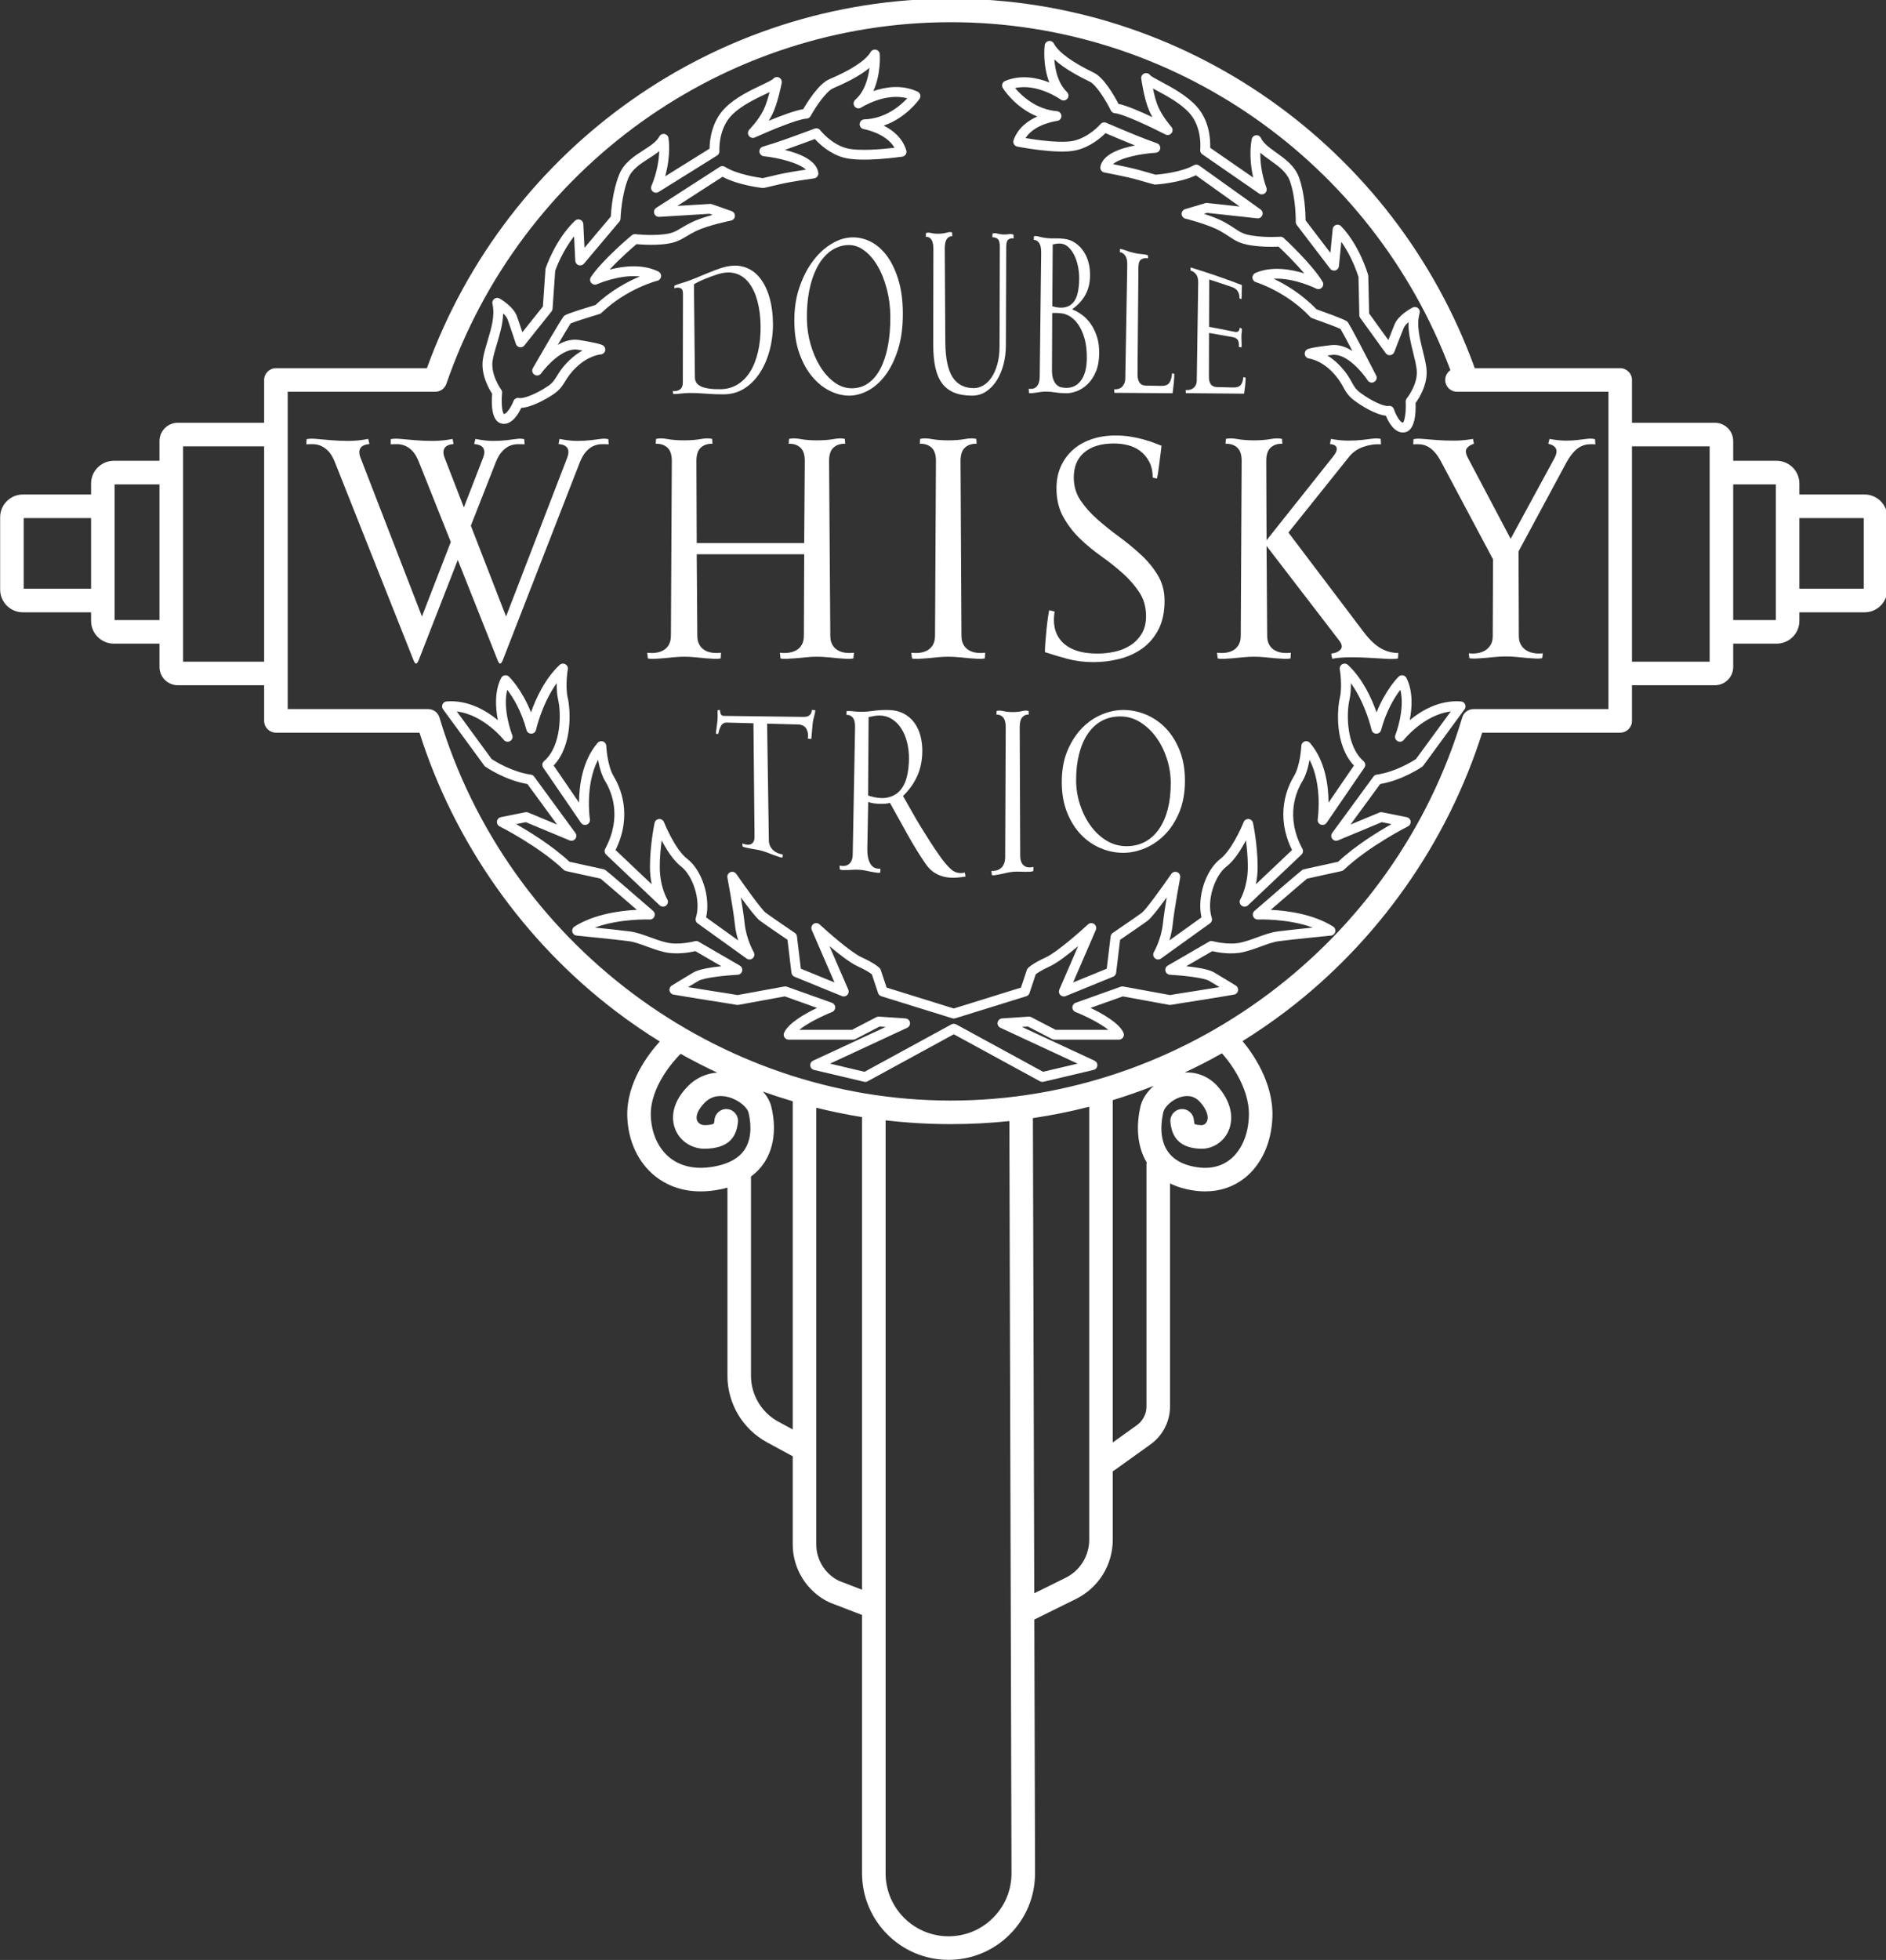<?xml version="1.0" encoding="UTF-8" standalone="no"?>
<!-- Created with Inkscape (http://www.inkscape.org/) -->

<svg
   width="339.202mm"
   height="352.358mm"
   viewBox="0 0 339.202 352.358"
   version="1.1"
   id="svg1925"
   sodipodi:docname="Double_Whisky_Trio_Logo_transparent.svg"
   inkscape:version="1.1.2 (b8e25be833, 2022-02-05)"
   xmlns:inkscape="http://www.inkscape.org/namespaces/inkscape"
   xmlns:sodipodi="http://sodipodi.sourceforge.net/DTD/sodipodi-0.dtd"
   xmlns="http://www.w3.org/2000/svg"
   xmlns:svg="http://www.w3.org/2000/svg">
  <rect x="0" y="0" width="339.202" height="352.358" fill="#333333" stroke="none"/>
  <sodipodi:namedview
     id="namedview1927"
     pagecolor="#505050"
     bordercolor="#eeeeee"
     borderopacity="1"
     inkscape:pageshadow="0"
     inkscape:pageopacity="0"
     inkscape:pagecheckerboard="0"
     inkscape:document-units="mm"
     showgrid="false"
     showborder="true"
     inkscape:zoom="0.33184273"
     inkscape:cx="667.48486"
     inkscape:cy="608.72208"
     inkscape:current-layer="layer1"
     fit-margin-top="0"
     fit-margin-left="0"
     fit-margin-right="0"
     fit-margin-bottom="0" />
  <defs
     id="defs1922">
    <clipPath
       clipPathUnits="userSpaceOnUse"
       id="clipPath2002">
      <path
         d="M 0,1190.4 H 1203.84 V 0 H 0 Z"
         id="path2000" />
    </clipPath>
  </defs>
  <g
     inkscape:label="Layer 1"
     inkscape:groupmode="layer"
     id="layer1"
     transform="translate(116.184,170.574)">
    <g
       id="g1996"
       transform="matrix(0.353,0,0,-0.353,-157.393,215.953)">
      <path
         d="m 1066.331,795.137 h -32.812 v 36 h 32.812 z m -44.811,-15.95 h -21.719 v 69.114 h 21.719 v -5.164 -60 z m -33.719,-21.19 h -39.57 v 109.671 h 39.57 v -7.367 -93.114 z m -51.57,-24.151 h -68.74 c -2.651,0 -4.988,-1.74 -5.748,-4.28 C 827.359,614.701 720.217,534.478 601.192,534.478 c -119.025,0 -226.167,80.223 -260.551,195.088 -0.76,2.54 -3.097,4.28 -5.748,4.28 h -71.574 v 12.151 133.671 15.798 h 75.173 c 2.558,0 4.835,1.622 5.671,4.04 38.067,110.153 141.359,184.162 257.029,184.162 113.221,0 214.585,-70.916 254.527,-177.221 -1.601,-1.078 -2.653,-2.907 -2.653,-4.981 0,-3.314 2.686,-6 6,-6 h 77.165 V 879.668 745.997 Z M 753.044,526.611 c -0.296,-9.625 -3.865,-17.763 -9.794,-22.326 -5.116,-3.939 -11.636,-5.027 -19.377,-3.228 -17.157,3.984 -16.379,19.043 -14.388,27.666 0.545,2.364 4.381,6.441 9.387,7.709 3.756,0.954 6.919,0.005 9.406,-2.81 3.256,-3.688 4.511,-7.359 3.357,-9.819 -0.54,-1.154 -1.571,-1.86 -2.707,-1.86 -0.027,0 -0.053,10e-4 -0.08,10e-4 -2.398,0.07 -3.259,0.469 -3.451,0.578 -0.073,0.154 -0.266,0.685 -0.39,2.14 -0.284,3.302 -3.19,5.749 -6.491,5.466 -3.302,-0.283 -5.748,-3.19 -5.466,-6.491 0.766,-8.929 5.819,-13.407 15.447,-13.687 5.918,-0.203 11.427,3.264 14.003,8.759 3.248,6.927 1.294,15.471 -5.225,22.854 -4.472,5.067 -10.504,7.569 -16.992,7.182 6.448,3.012 12.796,6.273 19.03,9.787 2.681,-2.975 14.2,-16.67 13.731,-31.921 M 700.863,378.677 c 0,-3.76 -1.824,-7.314 -4.879,-9.506 l -12.286,-8.817 v 174.341 c 7.034,2.146 13.978,4.57 20.823,7.268 -3.38,-3.006 -5.845,-6.715 -6.728,-10.54 -2.211,-9.576 -1.824,-20.144 3.194,-28.463 -0.081,-0.392 -0.124,-0.799 -0.124,-1.216 z m -41.302,-87.299 -15.87,-7.838 -0.689,242.002 c 9.693,1.431 19.266,3.364 28.696,5.784 V 310.909 c 0,-8.35 -4.651,-15.834 -12.137,-19.531 M 622.735,118.284 c -6.061,-6.078 -14.126,-9.426 -22.711,-9.426 -17.685,0 -32.072,14.388 -32.072,32.072 v 383.48 c 10.954,-1.277 22.045,-1.932 33.24,-1.932 10.029,0 19.975,0.525 29.814,1.551 l 1.09,-383.008 c 0.025,-8.584 -3.299,-16.658 -9.361,-22.737 m -78.492,171.572 c -7.058,3.413 -11.608,10.654 -11.608,18.505 v 48.528 c 0,0.016 0,0.032 0,0.048 v 173.884 c 7.683,-1.913 15.46,-3.496 23.317,-4.755 V 285.361 Z m -30.928,81.083 c -8.602,4.655 -13.946,13.621 -13.946,23.402 v 101.46 c 2.905,2.148 5.31,4.725 7.184,7.735 6.582,10.573 4.367,23.123 3.109,28.027 -0.674,2.63 -2.152,5.199 -4.206,7.52 5.01,-1.807 10.073,-3.462 15.179,-4.979 V 366.978 Z M 481.66,501.086 c -9.399,-1.965 -17.528,-0.528 -23.501,4.159 -5.944,4.663 -9.527,12.459 -9.831,21.387 -0.512,15.024 12.148,28.618 15.18,31.65 6.115,-3.433 12.341,-6.618 18.661,-9.569 -5.672,-0.406 -10.879,-2.76 -14.957,-6.92 -9.997,-10.196 -7.709,-19.024 -6.262,-22.347 2.59,-5.945 8.571,-9.666 15.261,-9.497 10.414,0.273 15.664,4.606 16.524,13.632 0.314,3.299 -2.106,6.227 -5.404,6.541 -3.297,0.317 -6.228,-2.106 -6.542,-5.404 -0.151,-1.58 -0.382,-1.966 -0.381,-1.975 -0.008,-0.007 -0.843,-0.701 -4.513,-0.798 -1.761,-0.033 -3.326,0.877 -3.944,2.294 -0.991,2.274 0.441,5.696 3.83,9.153 3.91,3.987 8.731,3.751 12.085,2.85 5.676,-1.523 9.617,-5.496 10.172,-7.659 0.875,-3.411 2.463,-12.063 -1.672,-18.705 -2.715,-4.362 -7.663,-7.32 -14.706,-8.792 M 210.003,757.997 v 9.19 93.114 7.367 h 41.316 V 757.997 Z m -34.861,21.19 v 3.95 60 5.164 h 22.861 v -69.114 z m -46.329,51.95 h 34.329 v -36 h -34.329 z m 937.936,12 h -33.229 v 5.582 c 0,6.386 -5.196,11.582 -11.582,11.582 h -22.137 v 10.064 c 0,5.129 -4.174,9.303 -9.304,9.303 h -42.266 v 21.798 c 0,3.314 -2.687,6 -6,6 h -74.097 c -40.848,112.748 -147.58,188.202 -266.942,188.202 -119.361,0 -226.094,-75.454 -266.941,-188.202 h -76.932 c -3.314,0 -6,-2.686 -6,-6 v -21.798 h -44.013 c -5.13,0 -9.303,-4.174 -9.303,-9.303 v -10.064 h -23.279 c -6.386,0 -11.582,-5.196 -11.582,-11.582 v -5.582 h -34.747 c -6.387,0 -11.582,-5.196 -11.582,-11.582 v -36.836 c 0,-6.387 5.195,-11.582 11.582,-11.582 h 34.747 v -4.367 c 0,-6.387 5.196,-11.583 11.582,-11.583 h 23.279 v -11.886 c 0,-5.13 4.173,-9.304 9.303,-9.304 h 44.013 v -18.151 c 0,-3.314 2.686,-6 6,-6 h 73.145 c 17.734,-55.96 53.041,-106.151 99.789,-141.718 7.345,-5.589 14.904,-10.777 22.647,-15.577 -5.733,-6.278 -17.155,-21.022 -16.565,-38.328 0.425,-12.476 5.68,-23.564 14.417,-30.419 4.756,-3.733 12.263,-7.59 22.967,-7.59 3.18,0 6.642,0.341 10.397,1.126 1.12,0.234 2.2,0.504 3.253,0.799 v -95.798 c 0,-14.192 7.754,-27.203 20.235,-33.956 l 13.031,-7.052 v -44.972 c 0,-12.545 7.333,-24.104 18.682,-29.45 0.133,-0.063 0.269,-0.121 0.406,-0.174 l 16.229,-6.23 V 140.93 c 0,-24.301 19.77,-44.072 44.072,-44.072 11.796,0 22.879,4.6 31.209,12.953 8.329,8.353 12.897,19.45 12.863,31.244 l -0.367,129.12 21.146,10.443 c 11.61,5.734 18.823,17.341 18.823,30.291 v 34.773 c 0.289,0.143 0.57,0.31 0.841,0.503 l 18.443,13.237 c 6.187,4.441 9.881,11.639 9.881,19.255 v 113.598 c 2.445,-1.199 5.195,-2.187 8.297,-2.907 3.3,-0.766 6.507,-1.147 9.594,-1.147 7.435,0 14.17,2.209 19.815,6.554 8.79,6.766 14.063,18.236 14.469,31.468 0.539,17.536 -10.205,32.499 -15.231,38.51 7.63,4.745 15.082,9.864 22.325,15.375 46.747,35.567 82.055,85.758 99.789,141.718 h 70.31 c 3.313,0 6,2.686 6,6 v 18.151 h 42.266 c 5.13,0 9.304,4.174 9.304,9.304 v 11.886 h 22.137 c 6.386,0 11.582,5.196 11.582,11.583 v 4.367 h 33.229 c 6.387,0 11.582,5.195 11.582,11.582 v 36.836 c 0,6.386 -5.195,11.582 -11.582,11.582"
         style="fill:#ffffff;fill-opacity:1;fill-rule:nonzero;stroke:none"
         id="path2004" />
      <g
         id="g2006"
         transform="translate(602.695,573.586)">
        <path
           d="m 0,0 c 0.412,0 0.824,-0.102 1.197,-0.305 l 44.282,-24.149 17.574,4.157 -39.312,18.264 c -1.035,0.481 -1.613,1.602 -1.405,2.724 0.209,1.122 1.151,1.961 2.29,2.038 L 38.14,3.64 c 0.457,0.035 0.914,-0.064 1.32,-0.276 L 51.855,-3.075 H 78.736 C 74.431,0.364 66.953,4.026 61.987,6 c -0.966,0.384 -1.595,1.327 -1.576,2.367 0.018,1.041 0.679,1.961 1.659,2.311 l 22.985,8.202 c 0.414,0.147 0.86,0.183 1.29,0.104 l 23.824,-4.363 c 1.767,0.297 8.553,1.428 13.82,2.213 3.067,0.456 7.636,1.208 11.398,1.839 -1.822,1.106 -3.777,2.284 -5.365,3.216 -2.729,1.6 -13.649,2.736 -19.891,3.077 -1.104,0.059 -2.037,0.838 -2.295,1.913 -0.258,1.074 0.221,2.191 1.177,2.746 l 21.02,12.19 c 0.582,0.337 1.278,0.428 1.928,0.245 0.078,-0.022 8.026,-2.192 14.455,-0.66 3.086,0.737 5.838,1.748 8.5,2.727 3.396,1.248 6.605,2.427 10.109,2.901 3.391,0.459 11.481,1.315 17.871,1.971 -12.887,4.702 -27.753,4.112 -27.934,4.105 -1.034,-0.046 -2.04,0.584 -2.435,1.572 -0.393,0.989 -0.119,2.119 0.686,2.815 24.059,20.837 24.251,20.9 24.886,21.107 0.142,0.047 0.453,0.15 17.7,3.906 8.748,8.176 20.23,15.235 27.195,19.175 l -4.939,0.992 -22.281,-9.276 c -1.036,-0.431 -2.231,-0.12 -2.925,0.762 -0.694,0.882 -0.715,2.117 -0.052,3.023 l 21.02,28.709 c 0.4,0.544 1.001,0.904 1.669,0.998 9.465,1.334 18.174,6.74 19.963,7.905 l 17.769,24.267 c -13.715,-1.682 -23.831,-14.328 -23.944,-14.47 -0.768,-0.976 -2.136,-1.24 -3.213,-0.619 -1.076,0.62 -1.534,1.936 -1.074,3.091 0.057,0.144 5.066,12.928 2.541,23.063 -2.794,-3.684 -7.186,-10.622 -9.816,-20.531 -0.296,-1.115 -1.328,-1.898 -2.469,-1.857 -1.152,0.024 -2.139,0.834 -2.389,1.96 -0.035,0.158 -3.031,13.383 -10.554,23.791 0.056,-2.743 -0.095,-5.832 -0.738,-8.624 -1.497,-6.494 -1.758,-23.346 7.209,-31.119 0.96,-0.832 1.144,-2.253 0.425,-3.302 l -19.25,-28.102 c -0.659,-0.963 -1.896,-1.34 -2.982,-0.91 -1.085,0.429 -1.729,1.553 -1.551,2.707 0.03,0.197 2.566,17.356 -4.157,30.307 -0.637,-3.558 -1.756,-7.815 -3.711,-11.028 -2.935,-4.823 -8.803,-17.819 0.065,-34.274 0.536,-0.994 0.338,-2.224 -0.481,-3.001 L 149.871,60.318 c -0.91,-0.861 -2.317,-0.917 -3.29,-0.13 -0.975,0.787 -1.217,2.173 -0.565,3.244 0.033,0.056 3.793,6.45 3.793,16.473 0,4.799 -0.462,9.628 -0.968,13.477 -2.437,-4.639 -5.96,-10.274 -9.948,-13.334 -5.733,-4.397 -10.335,-17.029 -7.456,-26.122 0.328,-1.03 -0.045,-2.155 -0.923,-2.785 L 105.565,33.217 c -0.961,-0.69 -2.269,-0.613 -3.142,0.181 -0.873,0.796 -1.07,2.093 -0.474,3.113 0.036,0.061 3.747,6.513 4.599,14.496 0.406,3.803 1.181,8.841 1.931,13.347 C 104.793,59.295 100.633,53.872 98.816,52.528 96.209,50.6 87.626,44.746 84.738,42.781 L 82.717,25.986 C 82.609,25.085 82.021,24.313 81.181,23.971 L 57.002,14.098 c -0.942,-0.383 -2.021,-0.16 -2.731,0.565 -0.711,0.726 -0.912,1.811 -0.508,2.743 l 9.584,22.125 C 58.564,35.519 52.813,31.042 49.094,29.33 44.482,27.208 42.455,25.76 41.746,25.186 L 38.563,15.622 C 38.308,14.858 37.701,14.264 36.932,14.024 L 0.742,2.783 c -0.484,-0.15 -1,-0.15 -1.484,0 l -36.191,11.241 c -0.769,0.24 -1.376,0.834 -1.63,1.598 l -3.187,9.575 c -0.661,0.531 -2.682,1.988 -7.344,4.133 -3.719,1.712 -9.47,6.189 -14.253,10.201 l 9.584,-22.125 c 0.404,-0.932 0.203,-2.017 -0.508,-2.743 -0.71,-0.726 -1.79,-0.949 -2.731,-0.565 l -24.179,9.873 c -0.84,0.342 -1.428,1.114 -1.537,2.015 l -2.02,16.795 c -2.888,1.965 -11.471,7.819 -14.079,9.747 -1.816,1.344 -5.976,6.767 -9.663,11.827 0.751,-4.507 1.526,-9.545 1.932,-13.348 0.857,-8.031 4.562,-14.433 4.599,-14.496 0.597,-1.019 0.4,-2.317 -0.473,-3.112 -0.873,-0.795 -2.185,-0.871 -3.142,-0.182 l -24.949,17.924 c -0.879,0.63 -1.252,1.755 -0.925,2.785 2.881,9.093 -1.723,21.724 -7.455,26.122 -3.988,3.06 -7.51,8.694 -9.947,13.332 -0.507,-3.852 -0.969,-8.682 -0.969,-13.475 0,-10.119 3.756,-16.411 3.794,-16.473 0.651,-1.07 0.41,-2.456 -0.565,-3.244 -0.974,-0.789 -2.381,-0.732 -3.29,0.13 l -27.259,25.823 c -0.82,0.777 -1.017,2.007 -0.481,3.001 8.867,16.455 2.999,29.45 0.065,34.274 -1.956,3.214 -3.076,7.474 -3.712,11.033 -6.746,-12.969 -4.187,-30.114 -4.157,-30.31 0.18,-1.154 -0.462,-2.279 -1.548,-2.709 -1.085,-0.432 -2.324,-0.053 -2.984,0.91 l -19.251,28.102 c -0.718,1.049 -0.535,2.47 0.425,3.302 8.968,7.774 8.706,24.625 7.21,31.119 -0.644,2.792 -0.795,5.881 -0.738,8.624 -7.523,-10.408 -10.52,-23.633 -10.555,-23.791 -0.249,-1.126 -1.236,-1.936 -2.389,-1.961 -1.134,-0.015 -2.173,0.744 -2.469,1.858 -2.628,9.908 -7.02,16.846 -9.815,20.53 -2.525,-10.134 2.484,-22.918 2.541,-23.062 0.46,-1.156 0.002,-2.474 -1.076,-3.094 -1.078,-0.62 -2.446,-0.354 -3.213,0.624 -0.111,0.14 -10.228,12.784 -23.942,14.468 l 17.769,-24.267 c 1.788,-1.165 10.497,-6.571 19.963,-7.905 0.668,-0.094 1.269,-0.454 1.668,-0.998 l 21.021,-28.709 c 0.663,-0.906 0.642,-2.141 -0.052,-3.023 -0.694,-0.882 -1.889,-1.193 -2.926,-0.762 l -22.28,9.276 -4.939,-0.992 c 6.965,-3.939 18.447,-10.999 27.196,-19.175 17.245,-3.756 17.555,-3.858 17.706,-3.908 0.629,-0.205 0.82,-0.268 24.879,-21.105 0.804,-0.696 1.079,-1.826 0.685,-2.815 -0.394,-0.988 -1.373,-1.625 -2.435,-1.572 -0.179,0.004 -15.044,0.598 -27.932,-4.105 6.389,-0.656 14.479,-1.512 17.87,-1.971 3.504,-0.474 6.712,-1.653 10.108,-2.901 2.663,-0.979 5.416,-1.99 8.501,-2.727 6.459,-1.542 14.375,0.637 14.455,0.66 0.649,0.183 1.344,0.092 1.928,-0.245 l 21.021,-12.19 c 0.956,-0.555 1.435,-1.672 1.177,-2.746 -0.258,-1.075 -1.191,-1.854 -2.295,-1.913 -6.243,-0.341 -17.163,-1.477 -19.893,-3.077 -1.587,-0.932 -3.543,-2.11 -5.364,-3.216 3.762,-0.631 8.331,-1.383 11.398,-1.839 5.267,-0.785 12.053,-1.916 13.82,-2.213 l 23.823,4.363 c 0.433,0.079 0.878,0.043 1.291,-0.104 l 22.985,-8.202 c 0.98,-0.35 1.641,-1.27 1.659,-2.311 0.019,-1.04 -0.61,-1.983 -1.576,-2.367 -4.966,-1.974 -12.444,-5.636 -16.75,-9.075 h 26.882 l 12.395,6.439 c 0.406,0.211 0.863,0.308 1.32,0.276 l 13.514,-0.911 c 1.139,-0.077 2.081,-0.916 2.29,-2.038 0.208,-1.122 -0.37,-2.243 -1.405,-2.724 l -39.312,-18.264 17.574,-4.157 44.282,24.149 C -0.824,-0.102 -0.412,0 0,0 m 45.123,-29.607 c -0.415,0 -0.827,0.103 -1.197,0.304 L 0,-5.348 -43.926,-29.303 c -0.541,-0.295 -1.172,-0.379 -1.773,-0.237 l -25.526,6.038 c -1.036,0.245 -1.803,1.12 -1.911,2.18 -0.108,1.059 0.468,2.071 1.434,2.52 l 37.016,17.198 -3.091,0.208 -12.315,-6.398 c -0.356,-0.185 -0.751,-0.281 -1.153,-0.281 h -32.918 c -0.843,0 -1.629,0.426 -2.091,1.131 -0.462,0.706 -0.537,1.597 -0.2,2.37 2.162,4.947 10.791,9.785 16.791,12.652 l -16.441,5.867 -23.597,-4.321 c -0.286,-0.053 -0.58,-0.055 -0.866,-0.006 -0.081,0.014 -8.132,1.372 -14.159,2.271 -6.079,0.905 -17.956,2.95 -18.075,2.97 -1.023,0.177 -1.831,0.968 -2.029,1.988 -0.198,1.02 0.255,2.056 1.139,2.602 0.068,0.043 6.888,4.259 11.139,6.752 2.688,1.577 8.886,2.545 14.12,3.107 l -13.234,7.673 c -2.626,-0.609 -9.657,-1.936 -15.911,-0.444 -3.372,0.805 -6.266,1.868 -9.064,2.897 -3.133,1.151 -6.091,2.239 -9.055,2.639 -5.78,0.783 -26.271,2.819 -26.477,2.839 -1.061,0.105 -1.939,0.872 -2.186,1.91 -0.246,1.037 0.193,2.117 1.094,2.689 10.167,6.447 23.755,8.122 31.789,8.517 -7.772,6.719 -16.577,14.303 -18.503,15.886 -2.192,0.498 -11.351,2.5 -17.561,3.852 -0.448,0.098 -0.86,0.316 -1.191,0.632 -12.623,12.009 -32.464,22.034 -32.663,22.134 -0.954,0.478 -1.499,1.51 -1.357,2.567 0.142,1.057 0.939,1.908 1.985,2.118 l 12.474,2.507 c 0.488,0.098 0.995,0.048 1.454,-0.143 l 14.714,-6.127 -15.117,20.646 c -11.321,1.91 -20.967,8.511 -21.384,8.8 -0.23,0.159 -0.431,0.354 -0.595,0.579 l -21.022,28.709 c -0.535,0.732 -0.633,1.697 -0.254,2.521 0.379,0.824 1.174,1.378 2.078,1.449 10.979,0.845 20.221,-4.669 26.125,-9.551 -1.235,6.331 -1.767,14.726 1.676,21.518 0.36,0.708 1.034,1.204 1.817,1.335 0.785,0.129 1.583,-0.118 2.153,-0.67 0.315,-0.306 6.579,-6.474 11.228,-18.199 2.457,6.964 7.041,17.098 14.585,24.153 0.785,0.734 1.951,0.884 2.896,0.373 0.946,-0.511 1.459,-1.57 1.275,-2.628 -0.015,-0.084 -1.432,-8.406 -0.027,-14.503 1.345,-5.837 2.693,-24.02 -7.185,-34.466 l 12.937,-18.885 c 0.041,8.565 1.629,21.292 9.474,30.419 0.669,0.778 1.743,1.068 2.713,0.733 0.969,-0.335 1.635,-1.228 1.681,-2.253 0.004,-0.1 0.484,-10.074 3.796,-15.519 3.279,-5.39 9.747,-19.606 0.946,-37.535 l 18.404,-17.434 c -0.522,2.554 -0.885,5.529 -0.885,8.859 0,11.071 2.267,21.933 2.364,22.39 0.228,1.08 1.136,1.882 2.235,1.975 1.103,0.09 2.13,-0.547 2.536,-1.572 0.054,-0.138 5.53,-13.853 11.825,-18.683 7.627,-5.851 11.952,-19.602 9.656,-29.822 l 16.362,-11.755 c -0.733,2.363 -1.375,5.096 -1.689,8.038 -0.903,8.458 -3.792,23.798 -3.821,23.953 -0.219,1.16 0.404,2.316 1.494,2.771 1.089,0.454 2.349,0.085 3.02,-0.887 5.082,-7.365 13.091,-18.365 14.984,-19.765 3.004,-2.223 14.738,-10.191 14.856,-10.271 0.598,-0.406 0.991,-1.051 1.077,-1.769 l 1.981,-16.464 17.141,-7 -11.577,26.728 c -0.47,1.085 -0.116,2.351 0.849,3.035 0.964,0.683 2.275,0.597 3.143,-0.206 4.118,-3.813 15.984,-14.25 21.37,-16.728 7.077,-3.258 9.017,-5.296 9.334,-5.671 0.205,-0.243 0.361,-0.522 0.462,-0.823 l 2.983,-8.96 L 0,7.789 l 34.224,10.63 2.983,8.96 c 0.1,0.301 0.257,0.58 0.462,0.823 0.317,0.375 2.257,2.413 9.334,5.671 5.386,2.478 17.252,12.915 21.37,16.728 0.867,0.804 2.178,0.89 3.143,0.206 0.965,-0.684 1.319,-1.95 0.849,-3.035 l -11.577,-26.728 17.141,7 1.981,16.464 c 0.086,0.718 0.479,1.363 1.077,1.769 0.118,0.08 11.852,8.048 14.857,10.271 1.892,1.4 9.9,12.4 14.982,19.765 0.671,0.971 1.93,1.34 3.021,0.887 1.09,-0.455 1.713,-1.611 1.494,-2.771 -0.029,-0.155 -2.918,-15.495 -3.82,-23.953 -0.315,-2.942 -0.958,-5.675 -1.69,-8.038 l 16.361,11.755 c -2.296,10.22 2.03,23.972 9.658,29.822 5.234,4.016 10.309,14.847 11.824,18.682 0.405,1.026 1.415,1.666 2.535,1.573 1.1,-0.093 2.008,-0.895 2.236,-1.975 0.097,-0.457 2.364,-11.319 2.364,-22.39 0,-3.33 -0.364,-6.305 -0.885,-8.859 l 18.404,17.434 c -8.802,17.929 -2.333,32.145 0.945,37.535 3.313,5.445 3.792,15.419 3.796,15.519 0.046,1.024 0.712,1.918 1.682,2.253 0.97,0.335 2.044,0.044 2.712,-0.733 7.846,-9.127 9.433,-21.854 9.474,-30.419 l 12.937,18.885 c -9.877,10.446 -8.529,28.629 -7.185,34.466 1.406,6.097 -0.011,14.419 -0.026,14.503 -0.184,1.058 0.329,2.117 1.274,2.628 0.947,0.511 2.113,0.36 2.896,-0.373 7.545,-7.055 12.129,-17.189 14.586,-24.153 4.649,11.725 10.912,17.893 11.228,18.199 0.571,0.553 1.371,0.8 2.153,0.67 0.783,-0.131 1.458,-0.627 1.816,-1.335 3.444,-6.793 2.912,-15.187 1.676,-21.518 5.903,4.881 15.158,10.398 26.125,9.551 0.905,-0.071 1.7,-0.625 2.079,-1.449 0.379,-0.824 0.281,-1.789 -0.254,-2.521 L 239.22,131.479 c -0.164,-0.225 -0.366,-0.42 -0.595,-0.579 -0.417,-0.289 -10.063,-6.89 -21.384,-8.8 l -15.118,-20.646 14.715,6.127 c 0.459,0.191 0.965,0.24 1.453,0.143 l 12.475,-2.507 c 1.046,-0.21 1.843,-1.061 1.985,-2.118 0.142,-1.057 -0.403,-2.089 -1.356,-2.567 -0.2,-0.1 -20.041,-10.125 -32.663,-22.134 -0.332,-0.316 -0.744,-0.534 -1.191,-0.632 -6.211,-1.352 -15.37,-3.354 -17.562,-3.852 -1.925,-1.582 -10.731,-9.167 -18.503,-15.886 8.034,-0.395 21.621,-2.07 31.79,-8.517 0.9,-0.572 1.339,-1.652 1.093,-2.689 -0.247,-1.038 -1.124,-1.805 -2.185,-1.91 -0.207,-0.02 -20.699,-2.056 -26.478,-2.839 -2.964,-0.4 -5.923,-1.488 -9.054,-2.639 -2.799,-1.029 -5.693,-2.092 -9.066,-2.897 -6.249,-1.493 -13.285,-0.165 -15.911,0.444 l -13.233,-7.673 c 5.234,-0.562 11.431,-1.53 14.12,-3.107 4.251,-2.492 11.071,-6.709 11.139,-6.752 0.883,-0.546 1.337,-1.582 1.139,-2.602 -0.197,-1.02 -1.006,-1.811 -2.029,-1.988 -0.119,-0.02 -11.995,-2.065 -18.075,-2.97 C 118.698,10.99 110.647,9.632 110.567,9.618 110.28,9.569 109.987,9.571 109.7,9.624 L 86.104,13.945 69.663,8.078 c 6,-2.867 14.629,-7.705 16.79,-12.652 0.338,-0.773 0.263,-1.664 -0.199,-2.37 -0.461,-0.705 -1.248,-1.131 -2.091,-1.131 H 51.245 c -0.402,0 -0.797,0.096 -1.153,0.281 l -12.315,6.398 -3.091,-0.208 37.016,-17.198 c 0.966,-0.449 1.542,-1.461 1.434,-2.52 -0.108,-1.06 -0.875,-1.935 -1.911,-2.18 L 45.699,-29.54 c -0.19,-0.045 -0.384,-0.067 -0.576,-0.067"
           style="fill:#ffffff;fill-opacity:1;fill-rule:nonzero;stroke:none"
           id="path2008" />
      </g>
      <g
         id="g2010"
         transform="translate(373.092,935.385)">
        <path
           d="m 0,0 c -0.109,-5.328 -1.713,-10.662 -3.175,-15.524 -0.909,-3.025 -1.768,-5.883 -2.182,-8.429 -1.181,-7.257 4.286,-14.784 4.341,-14.86 0.37,-0.501 0.542,-1.129 0.476,-1.749 -0.489,-4.638 -0.048,-9.753 0.907,-10.707 1.348,0.002 3.708,3.492 4.897,6.616 0.444,1.169 1.685,1.832 2.903,1.549 2.021,-0.471 8.377,1.835 14.609,6.021 2.426,1.628 3.285,3.022 4.585,5.133 1.313,2.13 2.947,4.782 6.629,8.275 2.217,2.104 4.416,3.637 6.428,4.755 -0.756,0.132 -1.583,0.272 -2.484,0.42 -7.266,1.195 -15.879,-8.325 -18.59,-12.093 -0.779,-1.081 -2.268,-1.364 -3.386,-0.64 -1.119,0.722 -1.476,2.194 -0.811,3.348 14.721,25.538 15.582,26.289 15.949,26.61 0.424,0.369 1.297,1.131 16.005,5.577 7.913,7.484 16.557,11.997 22.581,14.507 -10.432,1.096 -21.72,-3.906 -21.86,-3.969 -1.015,-0.459 -2.215,-0.187 -2.935,0.665 -0.72,0.851 -0.791,2.077 -0.171,3.004 5.847,8.743 20.209,20.758 20.818,21.265 0.529,0.442 1.221,0.644 1.904,0.561 0.071,-0.008 7.242,-0.864 14.166,-0.11 4.563,0.497 6.196,1.476 9.16,3.253 1.35,0.809 2.879,1.725 4.965,2.765 3.123,1.557 7.32,2.902 11.011,3.915 l -1.564,0.549 -25.663,-1.564 c -1.13,-0.063 -2.174,0.635 -2.528,1.716 -0.354,1.081 0.066,2.264 1.021,2.88 l 32.338,20.848 c 0.817,0.526 1.863,0.532 2.685,0.016 6.161,-3.875 17.025,-5.448 19.233,-5.735 0.941,0.21 3.514,0.79 7.878,1.834 3.844,0.92 10.174,1.921 14.111,2.505 -3.716,3.494 -14.129,6.051 -21.445,6.818 -1.18,0.124 -2.111,1.06 -2.227,2.24 -0.118,1.181 0.611,2.281 1.744,2.633 l 5.485,1.709 c 5.356,1.669 20.738,7.416 20.893,7.474 1.031,0.386 2.193,0.051 2.863,-0.825 0.05,-0.066 5.456,-6.998 13.294,-9.129 6.156,-1.674 18.64,-0.492 24.543,0.21 -4.386,7.535 -15.538,9.472 -15.662,9.493 -1.268,0.21 -2.172,1.346 -2.088,2.628 0.083,1.282 1.122,2.293 2.406,2.337 10.727,0.372 18.357,6.983 21.843,10.734 -11.343,3.061 -23.34,-4.643 -23.471,-4.728 -1.099,-0.719 -2.567,-0.465 -3.36,0.58 -0.794,1.045 -0.645,2.525 0.341,3.391 4.866,4.267 6.617,11.154 7.225,16.263 -5.277,-4.431 -12.724,-7.934 -18.535,-10.417 -3.495,-1.493 -8.893,-9.486 -11.476,-14.173 -0.431,-0.783 -1.248,-1.276 -2.142,-1.294 -3.952,-0.075 -18.171,-5.912 -26.207,-9.572 -1.096,-0.501 -2.391,-0.146 -3.082,0.839 -0.692,0.985 -0.582,2.324 0.26,3.185 0.046,0.047 4.673,4.808 7.198,9.948 1.255,2.554 2.323,6.127 3.087,9.115 -0.595,-0.288 -1.241,-0.596 -1.94,-0.928 -5.181,-2.459 -12.276,-5.826 -17.033,-10.503 -7.272,-7.149 -6.58,-18.432 -6.572,-18.545 0.064,-0.923 -0.387,-1.812 -1.172,-2.3 L 79.197,61.82 c -0.923,-0.575 -2.112,-0.487 -2.94,0.216 -0.828,0.704 -1.107,1.862 -0.69,2.866 2.955,7.106 3.807,13.409 3.965,17.703 C 77.863,81.25 75.997,80.049 74.16,78.866 69.983,76.177 65.663,73.396 63.843,69.02 60.188,60.23 59.81,48.383 59.806,48.264 59.79,47.699 59.583,47.155 59.219,46.723 L 41.165,25.305 c -0.664,-0.784 -1.74,-1.086 -2.711,-0.757 -0.974,0.328 -1.647,1.219 -1.698,2.245 L 36.14,39.235 C 30.337,31.893 27.119,23.387 26.526,21.736 L 25.178,2.364 C 25.143,1.857 24.955,1.374 24.638,0.977 L 10.812,-16.339 c -0.574,-0.719 -1.495,-1.065 -2.401,-0.9 -0.905,0.164 -1.646,0.812 -1.931,1.686 C 6.453,-15.469 3.734,-7.115 2.279,-3.1 1.901,-2.055 1.017,-0.974 0,0 m 0.374,-56.27 c -0.248,0 -0.499,0.016 -0.754,0.049 -5.722,0.751 -5.656,10.279 -5.222,15.257 -1.613,2.457 -5.966,9.972 -4.691,17.814 0.467,2.869 1.372,5.879 2.33,9.066 1.918,6.378 3.901,12.974 2.504,18.895 -0.229,0.969 0.14,1.981 0.938,2.578 0.796,0.595 1.872,0.661 2.737,0.166 0.713,-0.408 7.017,-4.127 8.764,-8.952 0.79,-2.179 1.914,-5.516 2.808,-8.21 l 10.456,13.095 1.318,18.931 c 0.014,0.211 0.056,0.419 0.123,0.619 0.199,0.597 4.996,14.712 14.933,24.148 0.708,0.672 1.743,0.87 2.65,0.507 0.907,-0.363 1.52,-1.221 1.568,-2.197 l 0.6,-12.111 13.41,15.908 c 0.158,3.072 0.932,13.354 4.381,21.647 2.418,5.815 7.629,9.17 12.227,12.13 3.438,2.214 6.686,4.305 8.093,6.984 0.497,0.947 1.545,1.474 2.597,1.308 1.056,-0.164 1.891,-0.981 2.078,-2.033 0.07,-0.399 1.425,-8.415 -1.678,-19.535 l 22.623,14.086 c 0.026,3.816 0.837,13.788 8.093,20.921 5.357,5.267 12.892,8.843 18.394,11.454 2.36,1.12 5.297,2.514 5.859,3.134 0.71,0.904 1.941,1.199 2.99,0.725 1.049,-0.475 1.631,-1.612 1.42,-2.744 -0.077,-0.414 -1.924,-10.201 -4.785,-16.024 -0.555,-1.132 -1.19,-2.236 -1.854,-3.283 5.969,2.466 13.374,5.274 17.611,5.941 2.012,3.462 7.886,12.924 13.24,15.211 11.446,4.891 18.549,9.567 21.114,13.899 0.557,0.943 1.662,1.411 2.728,1.159 1.065,-0.252 1.842,-1.168 1.917,-2.261 0.037,-0.541 0.63,-10.183 -3.279,-18.809 6.115,2.098 14.527,3.466 22.53,-0.289 0.664,-0.312 1.158,-0.9 1.351,-1.609 0.192,-0.709 0.063,-1.466 -0.354,-2.071 -0.332,-0.483 -6.757,-9.641 -18.241,-13.627 4.616,-2.327 9.592,-6.229 11.493,-12.609 0.207,-0.695 0.102,-1.446 -0.288,-2.057 -0.389,-0.612 -1.025,-1.024 -1.742,-1.13 -0.838,-0.124 -20.621,-3.009 -29.817,-0.509 -7.178,1.951 -12.466,6.988 -14.737,9.484 -3.156,-1.172 -10.156,-3.756 -15.315,-5.548 7.498,-1.822 16.244,-5.3 17.075,-11.682 0.178,-1.363 -0.778,-2.614 -2.14,-2.8 -0.116,-0.016 -11.599,-1.594 -17.126,-2.916 -5.674,-1.358 -8.285,-1.925 -8.394,-1.949 -0.265,-0.058 -0.536,-0.071 -0.807,-0.041 -0.532,0.059 -12.423,1.429 -20.337,5.706 l -23.019,-14.841 16.629,1.014 c 0.33,0.019 0.666,-0.027 0.98,-0.137 l 10.056,-3.531 c 1.063,-0.374 1.745,-1.413 1.665,-2.537 -0.08,-1.125 -0.903,-2.056 -2.009,-2.275 C 115.95,47.226 104.205,44.881 97.959,41.768 96.047,40.815 94.606,39.951 93.334,39.189 90.241,37.335 87.798,35.871 82.146,35.254 76.229,34.609 70.332,35.029 67.936,35.255 65.731,33.37 59.39,27.837 54.223,22.272 c 6.901,1.79 16.788,3.056 24.882,-0.979 0.938,-0.467 1.484,-1.47 1.37,-2.511 C 80.36,17.741 79.607,16.881 78.59,16.629 78.438,16.591 62.935,12.615 50.129,0.28 49.843,0.005 49.496,-0.198 49.116,-0.312 43.002,-2.155 36.139,-4.357 34.399,-5.106 c -0.885,-1.305 -3.537,-5.75 -6.585,-10.942 3.352,1.919 7.112,3.11 10.93,2.482 11.087,-1.822 11.953,-2.561 12.418,-2.959 0.777,-0.665 1.072,-1.737 0.742,-2.706 -0.33,-0.969 -1.218,-1.639 -2.24,-1.691 -0.042,-0.003 -5.987,-0.454 -12.233,-6.38 -3.209,-3.045 -4.592,-5.29 -5.813,-7.271 -1.403,-2.277 -2.728,-4.428 -6.055,-6.662 -3.935,-2.642 -11.232,-6.639 -16.349,-6.901 -1.377,-2.962 -4.417,-8.134 -8.84,-8.134"
           style="fill:#ffffff;fill-opacity:1;fill-rule:nonzero;stroke:none"
           id="path2012" />
      </g>
      <g
         id="g2014"
         transform="translate(800.022,927.299)">
        <path
           d="m 0,0 z m 26.925,-40.742 c 1.036,-3.176 3.225,-6.775 4.572,-6.841 1,0.906 1.687,5.994 1.419,10.652 -0.035,0.625 0.165,1.243 0.562,1.728 0.056,0.069 5.878,7.327 5.047,14.633 -0.291,2.562 -1.012,5.456 -1.775,8.521 -1.227,4.924 -2.573,10.327 -2.428,15.653 -1.09,-0.955 -2.013,-1.996 -2.426,-2.982 -1.644,-3.941 -4.761,-12.157 -4.792,-12.239 -0.327,-0.86 -1.098,-1.471 -2.01,-1.592 -0.91,-0.121 -1.817,0.268 -2.355,1.014 L 9.76,5.761 C 9.463,6.172 9.298,6.664 9.287,7.171 L 8.869,26.586 C 8.356,28.263 5.55,36.913 0.106,44.523 L -1.106,32.124 c -0.101,-1.023 -0.816,-1.88 -1.804,-2.162 -0.988,-0.282 -2.048,0.07 -2.671,0.887 l -17.006,22.254 c -0.343,0.449 -0.524,1.002 -0.514,1.567 0.003,0.119 0.193,11.971 -3.037,20.925 -1.608,4.457 -5.789,7.441 -9.833,10.326 -1.777,1.269 -3.585,2.558 -5.186,3.991 -0.048,-4.296 0.5,-10.633 3.111,-17.873 0.369,-1.022 0.035,-2.166 -0.826,-2.829 -0.863,-0.663 -2.054,-0.694 -2.946,-0.076 l -28.899,19.97 c -0.764,0.529 -1.173,1.438 -1.06,2.36 0.012,0.107 1.245,11.344 -5.676,18.831 -4.527,4.898 -11.452,8.6 -16.509,11.303 -0.684,0.364 -1.313,0.703 -1.895,1.019 0.621,-3.021 1.516,-6.641 2.646,-9.253 2.275,-5.254 6.67,-10.229 6.714,-10.279 0.799,-0.9 0.845,-2.242 0.106,-3.193 -0.737,-0.951 -2.047,-1.244 -3.118,-0.692 -7.851,4.04 -21.777,10.548 -25.718,10.812 -0.892,0.06 -1.685,0.592 -2.078,1.395 -2.355,4.804 -7.364,13.045 -10.783,14.702 -5.682,2.756 -12.947,6.606 -18.005,11.281 0.368,-5.137 1.789,-12.105 6.427,-16.581 0.945,-0.913 1.023,-2.401 0.178,-3.407 -0.844,-1.006 -2.323,-1.188 -3.386,-0.413 -0.124,0.089 -11.739,8.357 -23.216,5.839 3.3,-3.91 10.606,-10.88 21.303,-11.762 1.282,-0.106 2.274,-1.167 2.294,-2.453 0.02,-1.286 -0.939,-2.377 -2.216,-2.523 -0.123,-0.014 -11.353,-1.418 -16.097,-8.734 5.862,-0.982 18.273,-2.757 24.504,-1.38 7.932,1.755 13.664,8.422 13.721,8.489 0.711,0.837 1.886,1.117 2.896,0.683 0.152,-0.065 15.241,-6.539 20.51,-8.461 l 5.397,-1.968 c 1.114,-0.406 1.789,-1.54 1.616,-2.713 -0.173,-1.173 -1.146,-2.064 -2.33,-2.132 -7.343,-0.422 -17.864,-2.481 -21.745,-5.789 3.904,-0.771 10.175,-2.072 13.969,-3.173 4.309,-1.251 6.852,-1.954 7.783,-2.208 2.219,0.181 13.145,1.235 19.485,4.811 0.847,0.477 1.892,0.421 2.682,-0.143 l 31.3,-22.366 c 0.926,-0.661 1.289,-1.863 0.883,-2.925 -0.405,-1.062 -1.476,-1.719 -2.606,-1.595 l -25.559,2.786 -1.59,-0.474 c 3.637,-1.187 7.766,-2.731 10.811,-4.435 2.033,-1.138 3.517,-2.127 4.826,-2.999 2.876,-1.916 4.46,-2.971 8.993,-3.685 6.879,-1.085 14.085,-0.571 14.156,-0.566 0.693,0.05 1.368,-0.185 1.875,-0.651 0.584,-0.536 14.353,-13.221 19.774,-22.233 0.574,-0.957 0.446,-2.177 -0.315,-2.993 -0.759,-0.816 -1.967,-1.031 -2.963,-0.523 -0.137,0.07 -11.163,5.602 -21.645,5.006 5.898,-2.795 14.315,-7.714 21.859,-15.567 C 1.957,5.011 2.796,4.207 3.2,3.818 3.553,3.48 4.376,2.688 17.855,-23.522 c 0.609,-1.185 0.182,-2.637 -0.969,-3.305 -1.153,-0.669 -2.625,-0.317 -3.352,0.801 -2.528,3.893 -10.7,13.807 -17.988,12.965 -0.908,-0.105 -1.74,-0.205 -2.503,-0.301 1.956,-1.212 4.079,-2.849 6.193,-5.056 3.51,-3.665 5.015,-6.391 6.224,-8.582 1.198,-2.17 1.989,-3.604 4.334,-5.346 6.021,-4.476 12.25,-7.087 14.304,-6.71 1.231,0.223 2.439,-0.495 2.827,-1.686 m 4.598,-11.843 c -4.578,0 -7.454,5.466 -8.712,8.553 -5.099,0.505 -12.196,4.845 -15.999,7.673 -3.215,2.389 -4.437,4.601 -5.729,6.943 -1.124,2.037 -2.398,4.345 -5.458,7.539 -5.954,6.217 -11.87,6.951 -11.929,6.958 -1.01,0.114 -1.86,0.83 -2.134,1.809 -0.276,0.98 0.061,2.028 0.864,2.652 0.483,0.375 1.383,1.073 12.546,2.364 3.846,0.447 7.546,-0.924 10.799,-3.001 -2.796,5.332 -5.231,9.899 -6.052,11.244 -1.702,0.832 -8.452,3.358 -14.471,5.49 -0.374,0.132 -0.711,0.352 -0.983,0.641 -12.2,12.93 -27.494,17.64 -27.647,17.687 -1.003,0.302 -1.712,1.196 -1.776,2.241 -0.065,1.045 0.528,2.02 1.487,2.441 8.275,3.644 18.093,1.907 24.901,-0.208 -4.894,5.806 -10.962,11.634 -13.074,13.622 -2.405,-0.112 -8.316,-0.25 -14.193,0.676 -5.617,0.886 -7.987,2.465 -10.988,4.464 -1.234,0.822 -2.631,1.754 -4.496,2.797 -6.089,3.407 -17.708,6.309 -17.826,6.337 -1.093,0.272 -1.871,1.242 -1.897,2.368 -0.027,1.127 0.704,2.132 1.784,2.455 l 10.214,3.048 c 0.319,0.095 0.656,0.126 0.985,0.09 l 16.563,-1.806 -22.281,15.922 c -8.11,-3.894 -20.053,-4.696 -20.587,-4.73 -0.271,-0.017 -0.543,0.009 -0.805,0.08 -0.108,0.028 -2.688,0.719 -8.291,2.346 -5.459,1.585 -16.851,3.708 -16.965,3.729 -1.352,0.251 -2.248,1.547 -2.005,2.9 1.137,6.335 10.04,9.392 17.615,10.854 -5.066,2.036 -11.934,4.951 -15.029,6.272 -2.39,-2.385 -7.913,-7.164 -15.176,-8.771 -9.306,-2.062 -28.928,1.765 -29.758,1.929 -0.712,0.141 -1.327,0.583 -1.687,1.212 -0.36,0.63 -0.429,1.385 -0.188,2.069 2.204,6.282 7.361,9.943 12.083,12.047 -11.278,4.529 -17.257,13.983 -17.566,14.481 -0.387,0.624 -0.479,1.386 -0.254,2.085 0.226,0.699 0.748,1.263 1.426,1.543 8.172,3.367 16.511,1.601 22.519,-0.786 -3.492,8.803 -2.437,18.406 -2.374,18.945 0.127,1.087 0.947,1.965 2.023,2.167 1.07,0.203 2.157,-0.321 2.67,-1.289 2.353,-4.449 9.224,-9.458 20.422,-14.889 5.239,-2.54 10.652,-12.27 12.496,-15.825 4.201,-0.868 11.463,-4.026 17.306,-6.775 -0.613,1.079 -1.194,2.213 -1.695,3.37 -2.577,5.952 -3.953,15.816 -4.01,16.233 -0.157,1.141 0.486,2.241 1.556,2.664 1.077,0.425 2.294,0.061 2.959,-0.876 0.519,-0.628 3.385,-2.161 5.689,-3.392 5.37,-2.87 12.725,-6.801 17.824,-12.318 6.905,-7.47 7.237,-17.469 7.08,-21.282 L -44.78,77.258 c -2.566,11.255 -0.828,19.199 -0.739,19.594 0.238,1.042 1.111,1.818 2.173,1.931 1.067,0.115 2.079,-0.463 2.532,-1.431 1.277,-2.743 4.419,-4.986 7.748,-7.361 4.45,-3.176 9.495,-6.775 11.631,-12.7 3.048,-8.448 3.328,-18.755 3.339,-21.831 l 12.631,-16.529 1.181,12.07 c 0.096,0.973 0.748,1.8 1.671,2.12 0.924,0.318 1.947,0.071 2.623,-0.635 C 9.482,42.589 13.597,28.26 13.768,27.655 13.825,27.451 13.856,27.242 13.86,27.03 L 14.269,8.058 24.084,-5.521 c 1.023,2.65 2.306,5.929 3.199,8.069 1.977,4.736 8.452,8.149 9.184,8.523 0.887,0.452 1.958,0.336 2.726,-0.298 0.769,-0.633 1.088,-1.662 0.814,-2.619 -1.681,-5.848 -0.016,-12.531 1.595,-18.995 0.803,-3.227 1.563,-6.276 1.892,-9.164 0.898,-7.895 -3.812,-15.194 -5.541,-17.57 0.195,-4.993 -0.195,-14.512 -5.946,-14.989 -0.163,-0.014 -0.325,-0.021 -0.484,-0.021"
           style="fill:#ffffff;fill-opacity:1;fill-rule:nonzero;stroke:none"
           id="path2016" />
      </g>
      <g
         id="g2018"
         transform="translate(426.858,868.683)">
        <path
           d="m 0,0 c -1.237,0.096 -2.527,0.121 -3.866,0.073 -1.342,-0.05 -2.656,-0.364 -3.945,-0.945 -1.291,-0.582 -2.528,-1.526 -3.712,-2.835 -1.187,-1.308 -2.244,-3.126 -3.171,-5.452 l -39.134,-100.454 c -0.518,-1.356 -1.006,-2.035 -1.47,-2.035 -0.464,0 -0.955,0.727 -1.47,2.181 l -20.108,50.59 -19.799,-50.736 c -0.517,-1.356 -1.006,-2.035 -1.47,-2.035 -0.463,0 -0.954,0.727 -1.468,2.181 l -39.908,100.454 c -0.928,2.326 -1.987,4.118 -3.171,5.379 -1.187,1.258 -2.424,2.18 -3.712,2.762 -1.291,0.581 -2.579,0.895 -3.867,0.945 -1.291,0.048 -2.553,0.023 -3.791,-0.073 l 0.156,2.617 c 1.133,0.291 2.784,0.338 4.949,0.145 2.166,-0.195 4.641,-0.413 7.425,-0.654 2.784,-0.243 5.801,-0.363 9.049,-0.363 3.248,0 6.574,0.338 9.976,1.017 l 0.619,-2.616 c -2.373,-0.196 -3.92,-0.923 -4.64,-2.181 -0.723,-1.261 -0.672,-2.908 0.155,-4.943 l 31.245,-80.683 14.694,37.943 -16.241,40.705 c -0.928,2.326 -1.96,4.118 -3.094,5.379 -1.135,1.258 -2.346,2.18 -3.634,2.762 -1.291,0.581 -2.579,0.895 -3.868,0.945 -1.29,0.048 -2.551,0.023 -3.79,-0.073 v 2.617 c 1.134,0.291 2.786,0.338 4.951,0.145 2.166,-0.195 4.64,-0.413 7.424,-0.654 2.785,-0.243 5.825,-0.363 9.126,-0.363 3.299,0 6.652,0.338 10.055,1.017 l 0.464,-2.616 c -2.374,-0.196 -3.921,-0.923 -4.641,-2.181 -0.722,-1.261 -0.672,-2.908 0.155,-4.943 l 9.745,-25.15 9.745,25.15 c 0.824,2.035 0.901,3.682 0.231,4.943 -0.672,1.258 -2.242,1.985 -4.717,2.181 l 0.619,2.616 c 3.403,-0.679 6.392,-1.017 8.971,-1.017 2.577,0 4.872,0.12 6.883,0.363 2.011,0.241 3.737,0.459 5.182,0.654 1.443,0.193 2.731,0.146 3.867,-0.145 L -42.846,0 c -1.237,0.096 -2.528,0.121 -3.867,0.073 -1.342,-0.05 -2.656,-0.364 -3.944,-0.945 -1.291,-0.582 -2.529,-1.526 -3.713,-2.835 -1.187,-1.308 -2.242,-3.126 -3.171,-5.452 l -12.684,-32.273 17.944,-46.229 31.091,80.683 c 0.824,2.035 0.901,3.682 0.231,4.943 -0.672,1.258 -2.191,1.985 -4.562,2.181 l 0.463,2.616 c 3.403,-0.679 6.393,-1.017 8.972,-1.017 2.576,0 4.872,0.12 6.883,0.363 2.011,0.241 3.736,0.459 5.182,0.654 1.443,0.193 2.731,0.146 3.867,-0.145 z"
           style="fill:#ffffff;fill-opacity:1;fill-rule:nonzero;stroke:none"
           id="path2020" />
      </g>
      <g
         id="g2022"
         transform="translate(551.839,762.56)">
        <path
           d="m 0,0 -0.31,-2.908 c -0.827,-0.193 -1.882,-0.265 -3.17,-0.217 -1.291,0.049 -2.761,0.145 -4.409,0.29 -1.651,0.146 -3.429,0.314 -5.337,0.509 -1.909,0.193 -3.79,0.291 -5.645,0.291 -1.857,0 -3.713,-0.098 -5.568,-0.291 -1.857,-0.195 -3.636,-0.363 -5.337,-0.509 -1.702,-0.145 -3.225,-0.241 -4.564,-0.29 -1.341,-0.048 -2.373,0.024 -3.093,0.217 L -37.742,0 c 1.547,-0.195 3.04,-0.195 4.485,0 1.444,0.193 2.758,0.629 3.945,1.308 1.184,0.677 2.112,1.622 2.784,2.835 0.67,1.211 1.006,2.737 1.006,4.58 l 0.154,41.431 h -54.757 l 0.31,-41.431 c 0,-1.843 0.333,-3.369 1.004,-4.58 0.67,-1.213 1.572,-2.158 2.707,-2.835 1.134,-0.679 2.422,-1.115 3.868,-1.308 1.443,-0.195 2.939,-0.195 4.486,0 l -0.155,-2.908 c -0.826,-0.193 -1.883,-0.265 -3.171,-0.217 -1.29,0.049 -2.784,0.145 -4.486,0.29 -1.702,0.146 -3.48,0.314 -5.336,0.509 -1.857,0.193 -3.712,0.291 -5.569,0.291 -1.856,0 -3.739,-0.098 -5.645,-0.291 -1.91,-0.195 -3.689,-0.363 -5.337,-0.509 -1.651,-0.145 -3.147,-0.241 -4.486,-0.29 -1.341,-0.048 -2.374,0.024 -3.093,0.217 L -105.338,0 c 1.547,-0.195 3.041,-0.195 4.486,0 1.443,0.193 2.731,0.629 3.867,1.308 1.133,0.677 2.035,1.622 2.707,2.835 0.67,1.211 1.006,2.737 1.006,4.58 l 0.463,88.969 c 0,3.198 -0.773,5.474 -2.32,6.832 -1.547,1.356 -3.507,1.986 -5.878,1.891 l 0.155,2.471 c 1.546,0.386 3.504,0.363 5.877,-0.073 2.371,-0.436 5.206,-0.654 8.508,-0.654 3.195,0 5.98,0.218 8.353,0.654 2.371,0.436 4.331,0.459 5.878,0.073 l 0.155,-2.471 c -2.374,0.095 -4.331,-0.535 -5.878,-1.891 -1.547,-1.358 -2.32,-3.634 -2.32,-6.832 l 0.154,-41.868 h 54.757 l 0.309,41.868 c 0,3.198 -0.773,5.474 -2.32,6.832 -1.547,1.356 -3.507,1.986 -5.878,1.891 l 0.155,2.471 c 1.546,0.386 3.504,0.363 5.877,-0.073 2.371,-0.436 5.156,-0.654 8.354,-0.654 3.299,0 6.134,0.218 8.507,0.654 2.371,0.436 4.278,0.459 5.723,0.073 l 0.155,-2.471 c -2.373,0.095 -4.331,-0.535 -5.878,-1.891 -1.547,-1.358 -2.321,-3.634 -2.321,-6.832 l 0.62,-88.969 c 0,-1.843 0.334,-3.369 1.005,-4.58 C -10.391,2.93 -9.489,1.985 -8.354,1.308 -7.22,0.629 -5.932,0.193 -4.486,0 -3.043,-0.195 -1.547,-0.195 0,0"
           style="fill:#ffffff;fill-opacity:1;fill-rule:nonzero;stroke:none"
           id="path2024" />
      </g>
      <g
         id="g2026"
         transform="translate(618.66,762.56)">
        <path
           d="m 0,0 -0.154,-2.908 c -0.827,-0.193 -1.883,-0.265 -3.171,-0.217 -1.291,0.049 -2.784,0.145 -4.487,0.29 -1.701,0.146 -3.48,0.314 -5.335,0.509 -1.857,0.193 -3.713,0.291 -5.569,0.291 -1.856,0 -3.739,-0.098 -5.646,-0.291 -1.909,-0.195 -3.688,-0.363 -5.336,-0.509 -1.652,-0.145 -3.148,-0.241 -4.487,-0.29 -1.34,-0.048 -2.373,0.024 -3.093,0.217 L -37.587,0 c 1.547,-0.195 3.04,-0.195 4.485,0 1.444,0.193 2.732,0.629 3.868,1.308 1.133,0.677 2.035,1.622 2.707,2.835 0.669,1.211 1.005,2.737 1.005,4.58 l 0.463,88.969 c 0,3.198 -0.773,5.474 -2.319,6.832 -1.547,1.356 -3.508,1.986 -5.878,1.891 l 0.154,2.471 c 1.547,0.386 3.505,0.363 5.878,-0.073 2.371,-0.436 5.206,-0.654 8.508,-0.654 3.195,0 5.979,0.218 8.353,0.654 2.371,0.436 4.331,0.459 5.878,0.073 l 0.154,-2.471 c -2.373,0.095 -4.331,-0.535 -5.878,-1.891 -1.547,-1.358 -2.32,-3.634 -2.32,-6.832 l 0.464,-88.969 c 0,-1.843 0.334,-3.369 1.005,-4.58 C -10.39,2.93 -9.488,1.985 -8.353,1.308 -7.219,0.629 -5.931,0.193 -4.485,0 -3.043,-0.195 -1.547,-0.195 0,0"
           style="fill:#ffffff;fill-opacity:1;fill-rule:nonzero;stroke:none"
           id="path2028" />
      </g>
      <g
         id="g2030"
         transform="translate(710.076,789.018)">
        <path
           d="m 0,0 c 0,-5.815 -1.059,-10.735 -3.172,-14.755 -2.114,-4.023 -4.898,-7.246 -8.352,-9.668 -3.456,-2.424 -7.347,-4.168 -11.678,-5.233 -4.331,-1.066 -8.662,-1.599 -12.993,-1.599 -4.745,0 -9.18,0.558 -13.303,1.672 -4.126,1.112 -7.942,2.252 -11.446,3.416 0,1.356 0.077,3.053 0.231,5.088 0.155,2.035 0.334,4.093 0.542,6.178 0.205,2.083 0.438,4.046 0.696,5.888 0.256,1.84 0.488,3.246 0.696,4.216 l 2.784,-0.727 c -0.517,-2.812 -0.517,-5.501 0,-8.068 0.515,-2.57 1.624,-4.848 3.326,-6.833 1.701,-1.988 4.072,-3.562 7.115,-4.725 3.04,-1.162 6.883,-1.744 11.524,-1.744 2.885,0 5.774,0.313 8.662,0.945 2.886,0.629 5.515,1.694 7.889,3.198 2.371,1.501 4.304,3.464 5.8,5.888 1.493,2.421 2.243,5.426 2.243,9.013 0,4.652 -1.136,8.698 -3.403,12.139 -2.269,3.439 -5.08,6.662 -8.43,9.667 -3.352,3.003 -7.014,5.911 -10.982,8.723 -3.972,2.809 -7.633,5.838 -10.982,9.086 -3.353,3.246 -6.163,6.927 -8.431,11.048 -2.27,4.118 -3.402,8.94 -3.402,14.465 0,4.166 0.746,7.898 2.242,11.194 1.494,3.294 3.557,6.106 6.187,8.431 2.63,2.326 5.801,4.118 9.513,5.379 3.713,1.259 7.734,1.89 12.065,1.89 2.681,0 5.233,-0.195 7.657,-0.581 2.422,-0.389 4.665,-0.872 6.728,-1.454 2.062,-0.581 3.867,-1.163 5.414,-1.744 1.547,-0.582 2.784,-1.068 3.713,-1.454 -0.104,-0.873 -0.232,-1.963 -0.387,-3.271 -0.155,-1.309 -0.336,-2.74 -0.542,-4.289 -0.208,-1.551 -0.413,-3.125 -0.618,-4.724 -0.208,-1.599 -0.465,-3.078 -0.773,-4.434 l -2.166,0.436 c 0,3.198 -0.595,5.91 -1.779,8.141 -1.186,2.228 -2.707,4.045 -4.563,5.452 -1.856,1.403 -3.944,2.398 -6.265,2.979 -2.32,0.582 -4.717,0.873 -7.192,0.873 -6.396,0 -11.396,-1.504 -15.004,-4.507 -3.611,-3.005 -5.414,-7.269 -5.414,-12.793 0,-4.361 1.134,-8.239 3.403,-11.63 2.267,-3.394 5.128,-6.614 8.585,-9.667 3.453,-3.053 7.166,-6.033 11.137,-8.941 3.969,-2.907 7.681,-5.96 11.137,-9.158 3.454,-3.198 6.315,-6.688 8.585,-10.468 C -1.137,9.159 0,4.845 0,0"
           style="fill:#ffffff;fill-opacity:1;fill-rule:nonzero;stroke:none"
           id="path2032" />
      </g>
      <g
         id="g2034"
         transform="translate(829.18,762.414)">
        <path
           d="m 0,0 -0.154,-2.762 c -1.136,-0.291 -2.992,-0.363 -5.569,-0.218 -2.579,0.145 -5.467,0.315 -8.662,0.509 -3.198,0.193 -6.497,0.29 -9.9,0.29 -3.402,0 -6.55,-0.243 -9.436,-0.726 l -0.464,2.616 c 2.062,0.193 3.636,0.873 4.718,2.036 1.083,1.163 0.851,2.712 -0.695,4.651 l -36.969,48.12 0.309,-45.648 c 0,-1.842 0.334,-3.368 1.006,-4.579 0.67,-1.213 1.571,-2.158 2.707,-2.835 1.133,-0.68 2.421,-1.116 3.867,-1.308 1.442,-0.196 2.938,-0.196 4.485,0 l -0.154,-2.908 c -0.827,-0.193 -1.883,-0.266 -3.171,-0.218 -1.291,0.05 -2.784,0.145 -4.486,0.291 -1.702,0.145 -3.481,0.313 -5.336,0.508 -1.857,0.194 -3.713,0.291 -5.569,0.291 -1.856,0 -3.739,-0.097 -5.646,-0.291 -1.909,-0.195 -3.688,-0.363 -5.336,-0.508 -1.651,-0.146 -3.148,-0.241 -4.486,-0.291 -1.341,-0.048 -2.373,0.025 -3.094,0.218 l -0.309,2.908 c 1.547,-0.196 3.04,-0.196 4.486,0 1.443,0.192 2.731,0.628 3.867,1.308 1.134,0.677 2.035,1.622 2.707,2.835 0.669,1.211 1.005,2.737 1.005,4.579 l 0.464,88.969 c 0,3.199 -0.774,5.475 -2.32,6.833 -1.547,1.356 -3.508,1.985 -5.878,1.89 l 0.155,2.471 c 1.546,0.386 3.504,0.364 5.878,-0.073 2.371,-0.436 5.206,-0.654 8.507,-0.654 3.195,0 5.979,0.218 8.353,0.654 2.371,0.437 4.331,0.459 5.878,0.073 l 0.154,-2.471 c -2.373,0.095 -4.331,-0.534 -5.878,-1.89 -1.547,-1.358 -2.32,-3.634 -2.32,-6.833 l 0.155,-40.414 33.875,42.595 c 1.443,1.745 2.062,3.198 1.856,4.361 -0.207,1.163 -1.341,1.84 -3.403,2.036 l 0.464,2.616 c 3.195,-0.581 6.134,-0.872 8.817,-0.872 2.68,0 5.051,0.12 7.115,0.363 2.061,0.241 3.867,0.459 5.414,0.655 1.547,0.193 2.886,0.145 4.021,-0.146 l 0.156,-2.762 c -2.993,0.193 -5.955,-0.218 -8.895,-1.235 -2.938,-1.018 -5.336,-2.642 -7.192,-4.87 L -55.994,61.348 -17.479,10.467 C -14.489,6.59 -11.601,3.875 -8.816,2.326 -6.032,0.774 -3.094,0 0,0"
           style="fill:#ffffff;fill-opacity:1;fill-rule:nonzero;stroke:none"
           id="path2036" />
      </g>
      <g
         id="g2038"
         transform="translate(929.567,868.683)">
        <path
           d="m 0,0 c -1.237,0.096 -2.45,0.096 -3.635,0 -1.186,-0.098 -2.397,-0.436 -3.635,-1.018 -1.237,-0.581 -2.451,-1.503 -3.634,-2.762 -1.187,-1.261 -2.398,-2.957 -3.635,-5.088 l -24.595,-45.648 0.155,-43.176 c 0,-1.745 0.36,-3.223 1.083,-4.434 0.72,-1.213 1.648,-2.158 2.784,-2.834 1.133,-0.68 2.422,-1.141 3.867,-1.382 1.443,-0.243 2.939,-0.268 4.485,-0.073 l -0.308,-2.471 c -0.828,-0.193 -1.883,-0.265 -3.171,-0.218 -1.291,0.05 -2.761,0.146 -4.409,0.291 -1.651,0.146 -3.429,0.313 -5.336,0.509 -1.91,0.193 -3.79,0.29 -5.646,0.29 -1.856,0 -3.713,-0.097 -5.569,-0.29 -1.856,-0.196 -3.635,-0.363 -5.336,-0.509 -1.701,-0.145 -3.225,-0.241 -4.564,-0.291 -1.34,-0.047 -2.373,0.025 -3.093,0.218 l -0.309,2.471 c 1.547,-0.195 3.04,-0.17 4.485,0.073 1.444,0.241 2.732,0.702 3.868,1.382 1.133,0.676 2.061,1.621 2.784,2.834 0.719,1.211 1.083,2.689 1.083,4.434 l 0.154,39.106 -26.45,49.718 c -1.136,2.131 -2.296,3.827 -3.481,5.088 -1.186,1.259 -2.373,2.181 -3.557,2.762 -1.187,0.582 -2.373,0.92 -3.558,1.018 -1.186,0.096 -2.397,0.096 -3.635,0 l 0.155,2.617 c 1.133,0.291 2.731,0.338 4.795,0.145 2.061,-0.195 4.432,-0.388 7.115,-0.581 2.68,-0.196 5.593,-0.291 8.74,-0.291 3.144,0 6.365,0.291 9.667,0.872 l 0.464,-2.471 c -1.65,-0.486 -2.861,-1.261 -3.635,-2.326 -0.773,-1.068 -0.595,-2.667 0.541,-4.798 l 21.811,-41.286 22.428,41.286 c 1.957,3.78 0.875,6.154 -3.248,7.124 l 0.619,2.471 c 3.093,-0.581 5.851,-0.872 8.275,-0.872 2.422,0 4.537,0.12 6.342,0.363 1.803,0.241 3.403,0.436 4.795,0.582 1.392,0.145 2.654,0.073 3.79,-0.218 z"
           style="fill:#ffffff;fill-opacity:1;fill-rule:nonzero;stroke:none"
           id="path2040" />
      </g>
      <g
         id="g2042"
         transform="translate(504.254,929.106)">
        <path
           d="m 0,0 c -0.061,4.534 -0.591,8.708 -1.587,12.453 -0.997,3.745 -2.421,6.844 -4.268,9.26 -1.848,2.414 -4.118,4.04 -6.806,4.868 -2.688,0.827 -5.732,0.685 -9.13,-0.372 -2.048,-0.636 -4.219,-1.424 -6.512,-2.358 -2.293,-0.937 -4.176,-1.869 -5.651,-2.774 0.162,-15.773 0.327,-31.564 0.493,-47.376 0.012,-2.188 1.097,-3.732 3.26,-4.691 2.163,-0.954 5.451,-1.422 9.86,-1.353 3.081,0.048 5.895,0.791 8.438,2.302 2.542,1.51 4.707,3.657 6.495,6.459 1.788,2.801 3.153,6.226 4.095,10.256 C -0.372,-9.297 0.065,-4.834 0,0 m 6.308,1.357 c 0.065,-4.7 -0.489,-9.306 -1.661,-13.74 -1.173,-4.435 -2.863,-8.356 -5.069,-11.724 -2.208,-3.37 -4.877,-6.022 -8.006,-7.969 -3.13,-1.949 -6.619,-2.874 -10.463,-2.884 -3.227,-0.011 -6.324,0.117 -9.29,0.363 -2.968,0.245 -5.731,0.348 -8.292,0.328 -0.854,-0.007 -1.696,-0.052 -2.525,-0.132 -0.83,-0.08 -1.6,-0.159 -2.311,-0.236 -0.712,-0.077 -1.352,-0.128 -1.921,-0.156 -0.57,-0.027 -1.02,0.007 -1.352,0.099 -0.047,0.475 -0.095,0.949 -0.142,1.423 1.374,-0.168 2.57,0.072 3.588,0.749 1.017,0.675 1.522,1.93 1.516,3.747 0.026,14.993 0.05,30.006 0.072,45.039 -0.005,1.623 -0.481,2.603 -1.424,2.919 -0.944,0.317 -1.942,0.268 -2.996,-0.13 0.022,0.438 0.045,0.876 0.068,1.315 0.732,0.377 1.797,0.777 3.198,1.183 1.4,0.404 2.814,0.863 4.242,1.38 0.874,0.317 2.027,0.769 3.458,1.35 1.43,0.581 2.92,1.202 4.471,1.864 1.55,0.659 3.08,1.28 4.588,1.858 1.509,0.578 2.776,1.028 3.801,1.355 4.143,1.324 7.835,1.595 11.069,0.753 3.234,-0.841 5.983,-2.583 8.241,-5.208 C 1.425,22.279 3.164,18.916 4.381,14.875 5.597,10.833 6.241,6.3 6.308,1.357"
           style="fill:#ffffff;fill-opacity:1;fill-rule:nonzero;stroke:none"
           id="path2044" />
      </g>
      <g
         id="g2046"
         transform="translate(570.361,933.903)">
        <path
           d="m 0,0 c -0.034,4.792 -0.642,9.471 -1.827,14.01 -1.185,4.537 -2.813,8.541 -4.882,11.984 -2.07,3.442 -4.509,6.121 -7.313,8.019 -2.805,1.899 -5.839,2.605 -9.096,2.142 -3.115,-0.442 -5.89,-1.713 -8.331,-3.75 -2.441,-2.041 -4.486,-4.722 -6.139,-8.012 -1.653,-3.293 -2.903,-7.113 -3.752,-11.459 -0.848,-4.349 -1.238,-9.105 -1.169,-14.309 0.058,-4.435 0.686,-8.714 1.882,-12.899 1.196,-4.184 2.813,-7.929 4.852,-11.254 2.038,-3.325 4.446,-6.021 7.226,-8.071 2.778,-2.051 5.781,-3.093 9.01,-3.071 3.086,0.02 5.843,0.865 8.274,2.565 2.431,1.699 4.49,4.148 6.176,7.353 1.687,3.203 2.966,7.06 3.839,11.558 C -0.378,-10.696 0.041,-5.625 0,0 M 6.375,1.723 C 6.417,-5.266 5.616,-11.41 3.981,-16.676 c -1.635,-5.268 -3.77,-9.671 -6.405,-13.199 -2.637,-3.531 -5.582,-6.168 -8.842,-7.924 -3.26,-1.758 -6.478,-2.618 -9.657,-2.618 -3.465,0 -6.856,0.877 -10.176,2.574 -3.32,1.696 -6.282,4.146 -8.889,7.313 -2.605,3.167 -4.723,7.036 -6.353,11.613 -1.629,4.579 -2.485,9.817 -2.566,15.815 -0.086,6.312 0.681,11.936 2.304,16.963 1.622,5.023 3.732,9.403 6.333,13.12 2.6,3.713 5.525,6.716 8.779,8.94 3.252,2.225 6.487,3.596 9.699,4.061 3.499,0.508 6.941,0.08 10.322,-1.315 3.379,-1.396 6.383,-3.725 9.005,-6.973 C 0.157,28.446 2.276,24.291 3.893,19.256 5.51,14.22 6.335,8.361 6.375,1.723"
           style="fill:#ffffff;fill-opacity:1;fill-rule:nonzero;stroke:none"
           id="path2048" />
      </g>
      <g
         id="g2050"
         transform="translate(633.186,973.549)">
        <path
           d="m 0,0 c -1.109,0.144 -2.015,-0.044 -2.715,-0.563 -0.703,-0.52 -1.058,-1.763 -1.068,-3.726 -0.06,-16.805 -0.12,-33.609 -0.18,-50.413 -0.016,-3.157 -0.401,-6.238 -1.153,-9.248 -0.753,-3.011 -1.86,-5.708 -3.319,-8.092 -1.46,-2.386 -3.26,-4.319 -5.401,-5.799 -2.141,-1.48 -4.611,-2.223 -7.41,-2.223 -3.607,0 -6.668,0.531 -9.184,1.593 -2.517,1.061 -4.55,2.651 -6.098,4.769 -1.548,2.118 -2.673,4.78 -3.371,7.99 -0.699,3.208 -1.055,6.998 -1.067,11.375 0.026,16.305 0.052,32.611 0.079,48.919 -0.006,2.33 -0.372,3.977 -1.099,4.941 -0.727,0.962 -1.646,1.386 -2.755,1.272 0.022,0.635 0.043,1.27 0.065,1.905 0.674,0.309 1.568,0.329 2.68,0.051 1.111,-0.278 2.439,-0.395 3.985,-0.356 1.496,0.038 2.8,0.222 3.911,0.558 1.11,0.335 2.028,0.362 2.753,0.087 0.025,-0.637 0.05,-1.273 0.074,-1.91 -1.111,0.06 -2.027,-0.412 -2.75,-1.412 -0.723,-1.002 -1.082,-2.669 -1.079,-5.003 0.097,-15.803 0.193,-31.607 0.289,-47.412 0.06,-8.203 1.284,-14.173 3.665,-17.92 2.381,-3.75 6.013,-5.624 10.905,-5.628 1.614,-10e-4 3.206,0.456 4.777,1.371 1.57,0.914 2.964,2.268 4.183,4.06 1.219,1.791 2.202,4.003 2.952,6.634 0.748,2.632 1.131,5.666 1.146,9.113 0.05,16.98 0.1,33.962 0.149,50.944 0.009,1.968 -0.347,3.251 -1.068,3.849 -0.722,0.597 -1.638,0.885 -2.748,0.861 0.027,0.634 0.053,1.267 0.08,1.9 0.725,0.251 1.545,0.25 2.462,-0.006 0.915,-0.255 1.88,-0.41 2.893,-0.466 0.965,-0.053 1.93,-0.005 2.896,0.145 0.966,0.151 1.785,0.059 2.459,-0.266 C -0.041,1.262 -0.021,0.631 0,0"
           style="fill:#ffffff;fill-opacity:1;fill-rule:nonzero;stroke:none"
           id="path2052" />
      </g>
      <g
         id="g2054"
         transform="translate(670.468,912.345)">
        <path
           d="m 0,0 c 0.047,3.903 -0.33,7.264 -1.129,10.101 -0.801,2.837 -1.845,5.206 -3.134,7.102 -1.291,1.896 -2.73,3.328 -4.318,4.288 -1.59,0.958 -3.148,1.496 -4.676,1.601 -0.716,0.05 -1.444,0.099 -2.184,0.148 -0.741,0.049 -1.469,0.027 -2.187,-0.063 -0.042,-9.607 -0.085,-19.211 -0.128,-28.814 -0.019,-2.05 0.203,-3.694 0.667,-4.929 0.462,-1.234 1.059,-2.178 1.789,-2.831 0.73,-0.654 1.522,-1.067 2.375,-1.242 0.853,-0.176 1.636,-0.265 2.347,-0.27 3.277,-0.022 5.843,1.287 7.703,3.886 C -1.017,-8.422 -0.057,-4.763 0,0 m -3.889,40.531 c 0.025,2.203 -0.179,4.349 -0.609,6.447 -0.432,2.097 -1.057,3.973 -1.877,5.629 -0.821,1.655 -1.79,3.017 -2.906,4.078 -1.117,1.061 -2.347,1.682 -3.69,1.852 -0.768,0.098 -1.548,0.092 -2.342,-0.017 -0.794,-0.109 -1.48,-0.234 -2.059,-0.373 -0.074,-10.496 -0.149,-20.991 -0.223,-31.484 2.479,-0.718 4.58,-0.902 6.304,-0.56 1.724,0.34 3.13,1.102 4.218,2.283 1.087,1.181 1.882,2.799 2.383,4.857 0.501,2.057 0.768,4.483 0.801,7.288 M 6.311,2.67 C 6.264,-1.048 5.689,-4.171 4.588,-6.728 3.487,-9.285 2.108,-11.364 0.45,-12.961 c -1.657,-1.599 -3.452,-2.785 -5.383,-3.543 -1.932,-0.76 -3.751,-1.144 -5.46,-1.14 -1.993,0.004 -3.843,0.144 -5.549,0.42 -1.707,0.276 -3.367,0.419 -4.981,0.424 -0.855,0.002 -1.722,-0.065 -2.601,-0.2 -0.88,-0.137 -1.7,-0.254 -2.46,-0.357 -0.76,-0.102 -1.449,-0.186 -2.066,-0.255 -0.619,-0.068 -1.093,-0.033 -1.424,0.105 -0.042,0.729 -0.084,1.458 -0.126,2.187 0.711,-0.143 1.399,-0.146 2.065,-0.009 0.666,0.136 1.262,0.444 1.789,0.925 0.526,0.48 0.946,1.15 1.263,2.011 0.315,0.859 0.48,1.943 0.491,3.253 0.246,21.059 0.494,42.111 0.742,63.158 0.019,2.205 -0.328,3.824 -1.042,4.862 -0.713,1.036 -1.624,1.574 -2.731,1.609 0.029,0.621 0.058,1.242 0.087,1.862 0.723,0.14 1.637,0.051 2.743,-0.269 1.104,-0.32 2.402,-0.559 3.893,-0.725 1.249,-0.139 2.643,-0.181 4.184,-0.128 1.538,0.05 3.147,-0.037 4.827,-0.265 2.015,-0.272 3.832,-0.974 5.451,-2.084 1.618,-1.11 2.993,-2.506 4.123,-4.174 1.13,-1.669 1.98,-3.556 2.554,-5.659 C 1.411,46.942 1.683,44.708 1.654,42.331 1.628,40.153 1.364,38.188 0.866,36.427 0.367,34.665 -0.309,33.1 -1.16,31.728 c -0.852,-1.374 -1.821,-2.61 -2.908,-3.713 -1.088,-1.103 -2.233,-2.077 -3.436,-2.921 1.759,-0.682 3.479,-1.646 5.159,-2.886 1.678,-1.239 3.161,-2.805 4.449,-4.69 1.288,-1.885 2.32,-4.05 3.099,-6.493 C 5.982,8.579 6.351,5.802 6.311,2.67"
           style="fill:#ffffff;fill-opacity:1;fill-rule:nonzero;stroke:none"
           id="path2056" />
      </g>
      <g
         id="g2058"
         transform="translate(715.016,904.643)">
        <path
           d="m 0,0 c 0.039,-0.637 0.029,-1.372 -0.028,-2.205 -0.057,-0.835 -0.128,-1.713 -0.211,-2.633 -0.083,-0.922 -0.19,-1.83 -0.319,-2.723 -0.131,-0.894 -0.224,-1.687 -0.279,-2.381 -9.892,0.078 -19.786,0.153 -29.682,0.224 -0.039,0.607 -0.078,1.215 -0.118,1.823 0.664,-0.07 1.328,-0.028 1.995,0.126 0.667,0.151 1.263,0.447 1.792,0.884 0.528,0.436 0.976,1.03 1.342,1.781 0.366,0.75 0.558,1.721 0.574,2.917 0.332,19.229 0.665,38.447 0.998,57.651 0.028,2.076 -0.32,3.628 -1.044,4.665 -0.724,1.036 -1.632,1.639 -2.726,1.798 0.031,0.536 0.062,1.072 0.093,1.608 0.809,-0.042 1.806,-0.3 2.99,-0.777 1.183,-0.477 2.534,-0.88 4.05,-1.222 1.468,-0.331 2.843,-0.541 4.123,-0.628 1.28,-0.088 2.296,-0.292 3.05,-0.599 0.017,-0.523 0.033,-1.046 0.05,-1.569 -1.324,0.258 -2.465,0.097 -3.421,-0.487 -0.958,-0.585 -1.45,-1.905 -1.478,-3.945 -0.154,-18.101 -0.308,-36.186 -0.461,-54.255 -0.055,-4.022 1.317,-6.051 4.117,-6.094 2.705,-0.047 5.408,-0.096 8.112,-0.148 1.944,-0.036 3.29,0.525 4.041,1.67 0.75,1.144 1.184,2.722 1.306,4.746 C -0.756,0.151 -0.378,0.075 0,0"
           style="fill:#ffffff;fill-opacity:1;fill-rule:nonzero;stroke:none"
           id="path2060" />
      </g>
      <g
         id="g2062"
         transform="translate(751.323,902.671)">
        <path
           d="m 0,0 c 0.046,-0.525 0.046,-1.13 0,-1.815 -0.048,-0.687 -0.106,-1.409 -0.178,-2.166 -0.07,-0.758 -0.166,-1.505 -0.284,-2.24 -0.119,-0.737 -0.203,-1.39 -0.25,-1.963 -9.889,0.09 -19.779,0.178 -29.671,0.263 -0.041,0.533 -0.082,1.068 -0.124,1.602 0.663,-0.065 1.327,-0.031 1.995,0.1 0.665,0.129 1.259,0.385 1.786,0.762 0.525,0.377 0.97,0.891 1.332,1.541 0.363,0.65 0.55,1.492 0.561,2.532 0.246,16.641 0.491,33.265 0.735,49.872 0.019,1.804 -0.365,3.192 -1.148,4.174 -0.786,0.981 -1.715,1.611 -2.788,1.876 0.029,0.523 0.058,1.045 0.088,1.568 8.773,-2.683 17.475,-5.671 26.091,-8.966 -0.001,-1.01 -0.013,-2.231 -0.038,-3.666 -0.025,-1.434 -0.084,-2.618 -0.177,-3.55 -0.346,0.163 -0.691,0.325 -1.037,0.487 0.096,1.229 -0.156,2.355 -0.753,3.393 -0.596,1.035 -1.537,1.79 -2.827,2.241 -3.916,1.366 -7.848,2.673 -11.795,3.921 -0.025,-8.04 -0.049,-16.074 -0.073,-24.101 4.334,-0.806 8.657,-1.654 12.968,-2.543 1.678,-0.344 2.542,0.321 2.59,2.004 0.372,-0.109 0.744,-0.218 1.115,-0.327 0.094,-0.454 0.081,-1.099 -0.036,-1.939 -0.118,-0.841 -0.177,-1.672 -0.178,-2.491 -10e-4,-0.771 0.032,-1.644 0.102,-2.618 0.068,-0.976 0.056,-1.814 -0.039,-2.521 -0.444,0.049 -0.888,0.097 -1.332,0.144 0.095,1.587 -0.077,2.755 -0.519,3.519 -0.443,0.763 -1.316,1.274 -2.623,1.518 -4.016,0.749 -8.042,1.464 -12.075,2.147 -0.019,-7.443 -0.038,-14.88 -0.056,-22.312 -0.031,-3.458 1.351,-5.215 4.147,-5.274 2.7,-0.065 5.4,-0.132 8.099,-0.202 1.941,-0.049 3.28,0.405 4.015,1.342 0.735,0.938 1.148,2.233 1.244,3.902 C -0.755,0.142 -0.378,0.071 0,0"
           style="fill:#ffffff;fill-opacity:1;fill-rule:nonzero;stroke:none"
           id="path2064" />
      </g>
      <g
         id="g2066"
         transform="translate(532.073,733.297)">
        <path
           d="m 0,0 c 0.069,-0.62 -0.09,-1.6 -0.481,-2.935 -0.39,-1.331 -0.654,-2.607 -0.794,-3.832 -0.141,-1.155 -0.262,-2.528 -0.367,-4.119 -0.103,-1.589 -0.226,-2.852 -0.365,-3.791 l -1.772,0.193 c 0.343,1.798 0.115,3.439 -0.682,4.916 -0.792,1.469 -2.244,2.23 -4.331,2.285 l -15.702,0.418 0.889,-59.358 c 0.011,-1.13 0.225,-2.12 0.641,-2.969 0.417,-0.853 0.951,-1.575 1.605,-2.166 0.655,-0.595 1.401,-1.067 2.242,-1.415 0.844,-0.351 1.724,-0.591 2.639,-0.718 l -0.172,-1.589 c -0.488,0.015 -1.11,0.144 -1.866,0.384 -0.753,0.241 -1.605,0.538 -2.554,0.891 -0.946,0.352 -1.956,0.735 -3.031,1.153 -1.068,0.412 -2.11,0.76 -3.131,1.042 -1.013,0.28 -2.016,0.498 -3.012,0.66 -0.987,0.157 -1.926,0.319 -2.818,0.482 -0.886,0.161 -1.673,0.325 -2.363,0.488 -0.686,0.164 -1.213,0.353 -1.579,0.567 l -0.104,1.54 c 0.788,-0.328 1.552,-0.537 2.295,-0.625 0.745,-0.09 1.413,-0.016 2.001,0.224 0.591,0.24 1.059,0.673 1.405,1.3 0.347,0.628 0.513,1.492 0.498,2.592 l -0.536,57.701 -13.535,0.36 c -1.408,0.038 -2.428,-0.564 -3.069,-1.796 -0.637,-1.225 -1.084,-2.563 -1.344,-4.015 l -1.163,0.144 c -0.008,0.392 0.029,0.881 0.113,1.467 0.083,0.585 0.165,1.215 0.248,1.886 0.082,0.673 0.164,1.318 0.248,1.937 0.084,0.619 0.145,1.155 0.184,1.608 0.074,1.073 0.089,2.081 0.045,3.018 -0.045,0.938 -0.024,1.634 0.066,2.09 l 1.1,0.085 c 0.069,-0.973 0.245,-1.716 0.527,-2.233 0.283,-0.518 0.822,-0.782 1.62,-0.792 l 40.541,-0.511 c 2.622,-0.033 4.021,1.143 4.161,3.536 z"
           style="fill:#ffffff;fill-opacity:1;fill-rule:nonzero;stroke:none"
           id="path2068" />
      </g>
      <g
         id="g2070"
         transform="translate(579.858,708.555)">
        <path
           d="m 0,0 c 0.016,3.126 -0.339,6.041 -1.064,8.744 -0.724,2.697 -1.741,5.019 -3.053,6.97 -1.308,1.944 -2.894,3.48 -4.754,4.611 -1.856,1.125 -3.911,1.691 -6.168,1.695 -0.982,0.002 -2.005,-0.101 -3.072,-0.307 -1.065,-0.206 -1.886,-0.379 -2.459,-0.516 l -0.265,-39.923 c 3.869,-1.253 7.139,-1.604 9.803,-1.05 2.673,0.557 4.829,1.754 6.462,3.596 1.635,1.842 2.802,4.183 3.5,7.018 0.695,2.834 1.053,5.89 1.07,9.162 m 28.828,-59.991 c -1.62,-0.275 -3.311,-0.472 -5.077,-0.59 -1.762,-0.117 -3.551,0.007 -5.364,0.372 -1.81,0.364 -3.552,1.053 -5.228,2.066 -1.673,1.011 -3.201,2.503 -4.588,4.479 -3.124,4.533 -6.196,9.508 -9.217,14.92 -3.003,5.379 -6.018,10.799 -9.041,16.256 -0.648,-0.192 -1.44,-0.324 -2.376,-0.4 -0.937,-0.075 -1.915,-0.095 -2.934,-0.06 -1.019,0.034 -2.037,0.122 -3.05,0.262 -1.013,0.141 -1.923,0.365 -2.729,0.675 l -0.45,-23.69 c -0.024,-2.188 0.158,-3.969 0.548,-5.341 0.389,-1.374 0.899,-2.441 1.531,-3.196 0.63,-0.758 1.352,-1.257 2.166,-1.496 0.816,-0.24 1.633,-0.32 2.455,-0.238 l -0.108,-2.027 c -0.471,-0.106 -1.07,-0.113 -1.8,-0.021 -0.73,0.094 -1.573,0.229 -2.532,0.41 -0.956,0.181 -1.954,0.381 -2.994,0.604 -1.037,0.221 -2.073,0.372 -3.107,0.452 -1.033,0.079 -2.064,0.087 -3.095,0.026 -1.029,-0.063 -1.998,-0.11 -2.909,-0.146 -0.908,-0.035 -1.731,-0.04 -2.465,-0.019 -0.736,0.022 -1.299,0.118 -1.691,0.288 l -0.14,2.007 c 0.842,-0.205 1.66,-0.267 2.453,-0.185 0.794,0.079 1.507,0.341 2.138,0.787 0.63,0.443 1.137,1.091 1.519,1.943 0.381,0.85 0.58,1.943 0.597,3.277 l 1.195,64.804 c 0.023,2.217 -0.387,3.81 -1.228,4.783 -0.84,0.969 -1.91,1.419 -3.208,1.353 l 0.104,1.862 c 0.904,0.136 1.977,0.118 3.221,-0.054 1.245,-0.174 2.777,-0.261 4.601,-0.262 1.768,-0.001 3.658,0.154 5.671,0.466 2.017,0.313 4.385,0.469 7.108,0.469 3.258,0 6.031,-0.579 8.311,-1.741 2.289,-1.166 4.154,-2.742 5.597,-4.726 1.444,-1.991 2.49,-4.233 3.135,-6.724 C 6.492,9.156 6.811,6.625 6.801,4.058 6.783,-0.654 5.943,-4.892 4.285,-8.646 c -1.657,-3.752 -4.099,-7.189 -7.318,-10.31 1.584,-2.77 3.087,-5.417 4.504,-7.944 1.421,-2.535 2.877,-5.024 4.368,-7.467 1.494,-2.451 3.055,-4.948 4.68,-7.491 1.629,-2.552 3.416,-5.192 5.362,-7.922 2.014,-2.891 3.944,-5.125 5.789,-6.699 1.851,-1.58 4.111,-2.078 6.784,-1.491 z"
           style="fill:#ffffff;fill-opacity:1;fill-rule:nonzero;stroke:none"
           id="path2072" />
      </g>
      <g
         id="g2074"
         transform="translate(643.293,653.474)">
        <path
           d="m 0,0 -0.086,-2.129 c -0.459,-0.186 -1.047,-0.296 -1.765,-0.331 -0.72,-0.034 -1.556,-0.046 -2.509,-0.032 -0.956,0.014 -1.957,0.04 -3.005,0.082 -1.05,0.04 -2.103,0.011 -3.158,-0.091 -1.058,-0.102 -2.134,-0.279 -3.226,-0.527 -1.098,-0.252 -2.122,-0.476 -3.073,-0.677 -0.955,-0.201 -1.822,-0.356 -2.599,-0.47 -0.78,-0.112 -1.382,-0.116 -1.802,-0.012 l -0.181,2.157 c 0.903,-0.061 1.772,0.022 2.612,0.247 0.836,0.223 1.582,0.619 2.239,1.186 0.654,0.564 1.173,1.314 1.559,2.25 0.386,0.933 0.579,2.083 0.579,3.45 l 0.266,65.997 c 0,2.373 -0.444,4.058 -1.334,5.062 -0.892,1.005 -2.025,1.47 -3.399,1.396 l 0.09,1.842 c 0.896,0.288 2.029,0.271 3.398,-0.053 1.363,-0.323 2.987,-0.483 4.871,-0.481 1.814,0.001 3.39,0.163 4.728,0.484 1.333,0.32 2.431,0.337 3.297,0.054 l 0.085,-1.807 C -3.74,77.663 -4.838,77.2 -5.707,76.202 -6.579,75.2 -7.016,73.524 -7.016,71.172 L -6.754,5.771 c 0,-1.354 0.189,-2.459 0.568,-3.315 C -5.81,1.6 -5.302,0.954 -4.664,0.517 -4.029,0.079 -3.307,-0.173 -2.498,-0.237 -1.693,-0.304 -0.86,-0.225 0,0"
           style="fill:#ffffff;fill-opacity:1;fill-rule:nonzero;stroke:none"
           id="path2076" />
      </g>
      <g
         id="g2078"
         transform="translate(713.236,696.11)">
        <path
           d="m 0,0 c 0,4.204 -0.649,8.331 -1.948,12.384 -1.298,4.052 -3.098,7.678 -5.398,10.876 -2.301,3.2 -5.021,5.789 -8.159,7.77 -3.14,1.979 -6.548,2.97 -10.228,2.97 -3.52,0 -6.671,-0.763 -9.458,-2.285 -2.788,-1.524 -5.142,-3.702 -7.062,-6.535 -1.922,-2.834 -3.398,-6.246 -4.425,-10.236 -1.029,-3.992 -1.542,-8.455 -1.542,-13.391 0,-4.204 0.649,-8.317 1.948,-12.338 1.298,-4.022 3.084,-7.618 5.358,-10.785 2.273,-3.169 4.978,-5.713 8.117,-7.632 3.139,-1.92 6.549,-2.879 10.229,-2.879 3.518,0 6.67,0.745 9.457,2.239 2.787,1.493 5.156,3.641 7.104,6.444 1.948,2.802 3.436,6.169 4.465,10.099 C -0.515,-9.368 0,-4.936 0,0 m 7.225,1.279 c 0,-6.094 -0.947,-11.425 -2.841,-15.994 -1.894,-4.57 -4.357,-8.395 -7.387,-11.471 -3.032,-3.077 -6.414,-5.392 -10.148,-6.946 -3.734,-1.554 -7.415,-2.331 -11.04,-2.331 -3.951,0 -7.807,0.793 -11.569,2.377 -3.762,1.584 -7.102,3.898 -10.025,6.946 -2.923,3.046 -5.277,6.809 -7.063,11.287 -1.786,4.479 -2.679,9.612 -2.679,15.401 0,6.092 0.96,11.425 2.882,15.995 1.92,4.57 4.384,8.393 7.387,11.47 3.005,3.076 6.359,5.393 10.067,6.946 3.706,1.554 7.373,2.331 11,2.331 3.95,0 7.82,-0.792 11.609,-2.376 3.787,-1.586 7.143,-3.9 10.066,-6.947 C 0.406,24.92 2.761,21.158 4.547,16.68 6.333,12.201 7.225,7.067 7.225,1.279"
           style="fill:#ffffff;fill-opacity:1;fill-rule:nonzero;stroke:none"
           id="path2080" />
      </g>
    </g>
  </g>
</svg>
